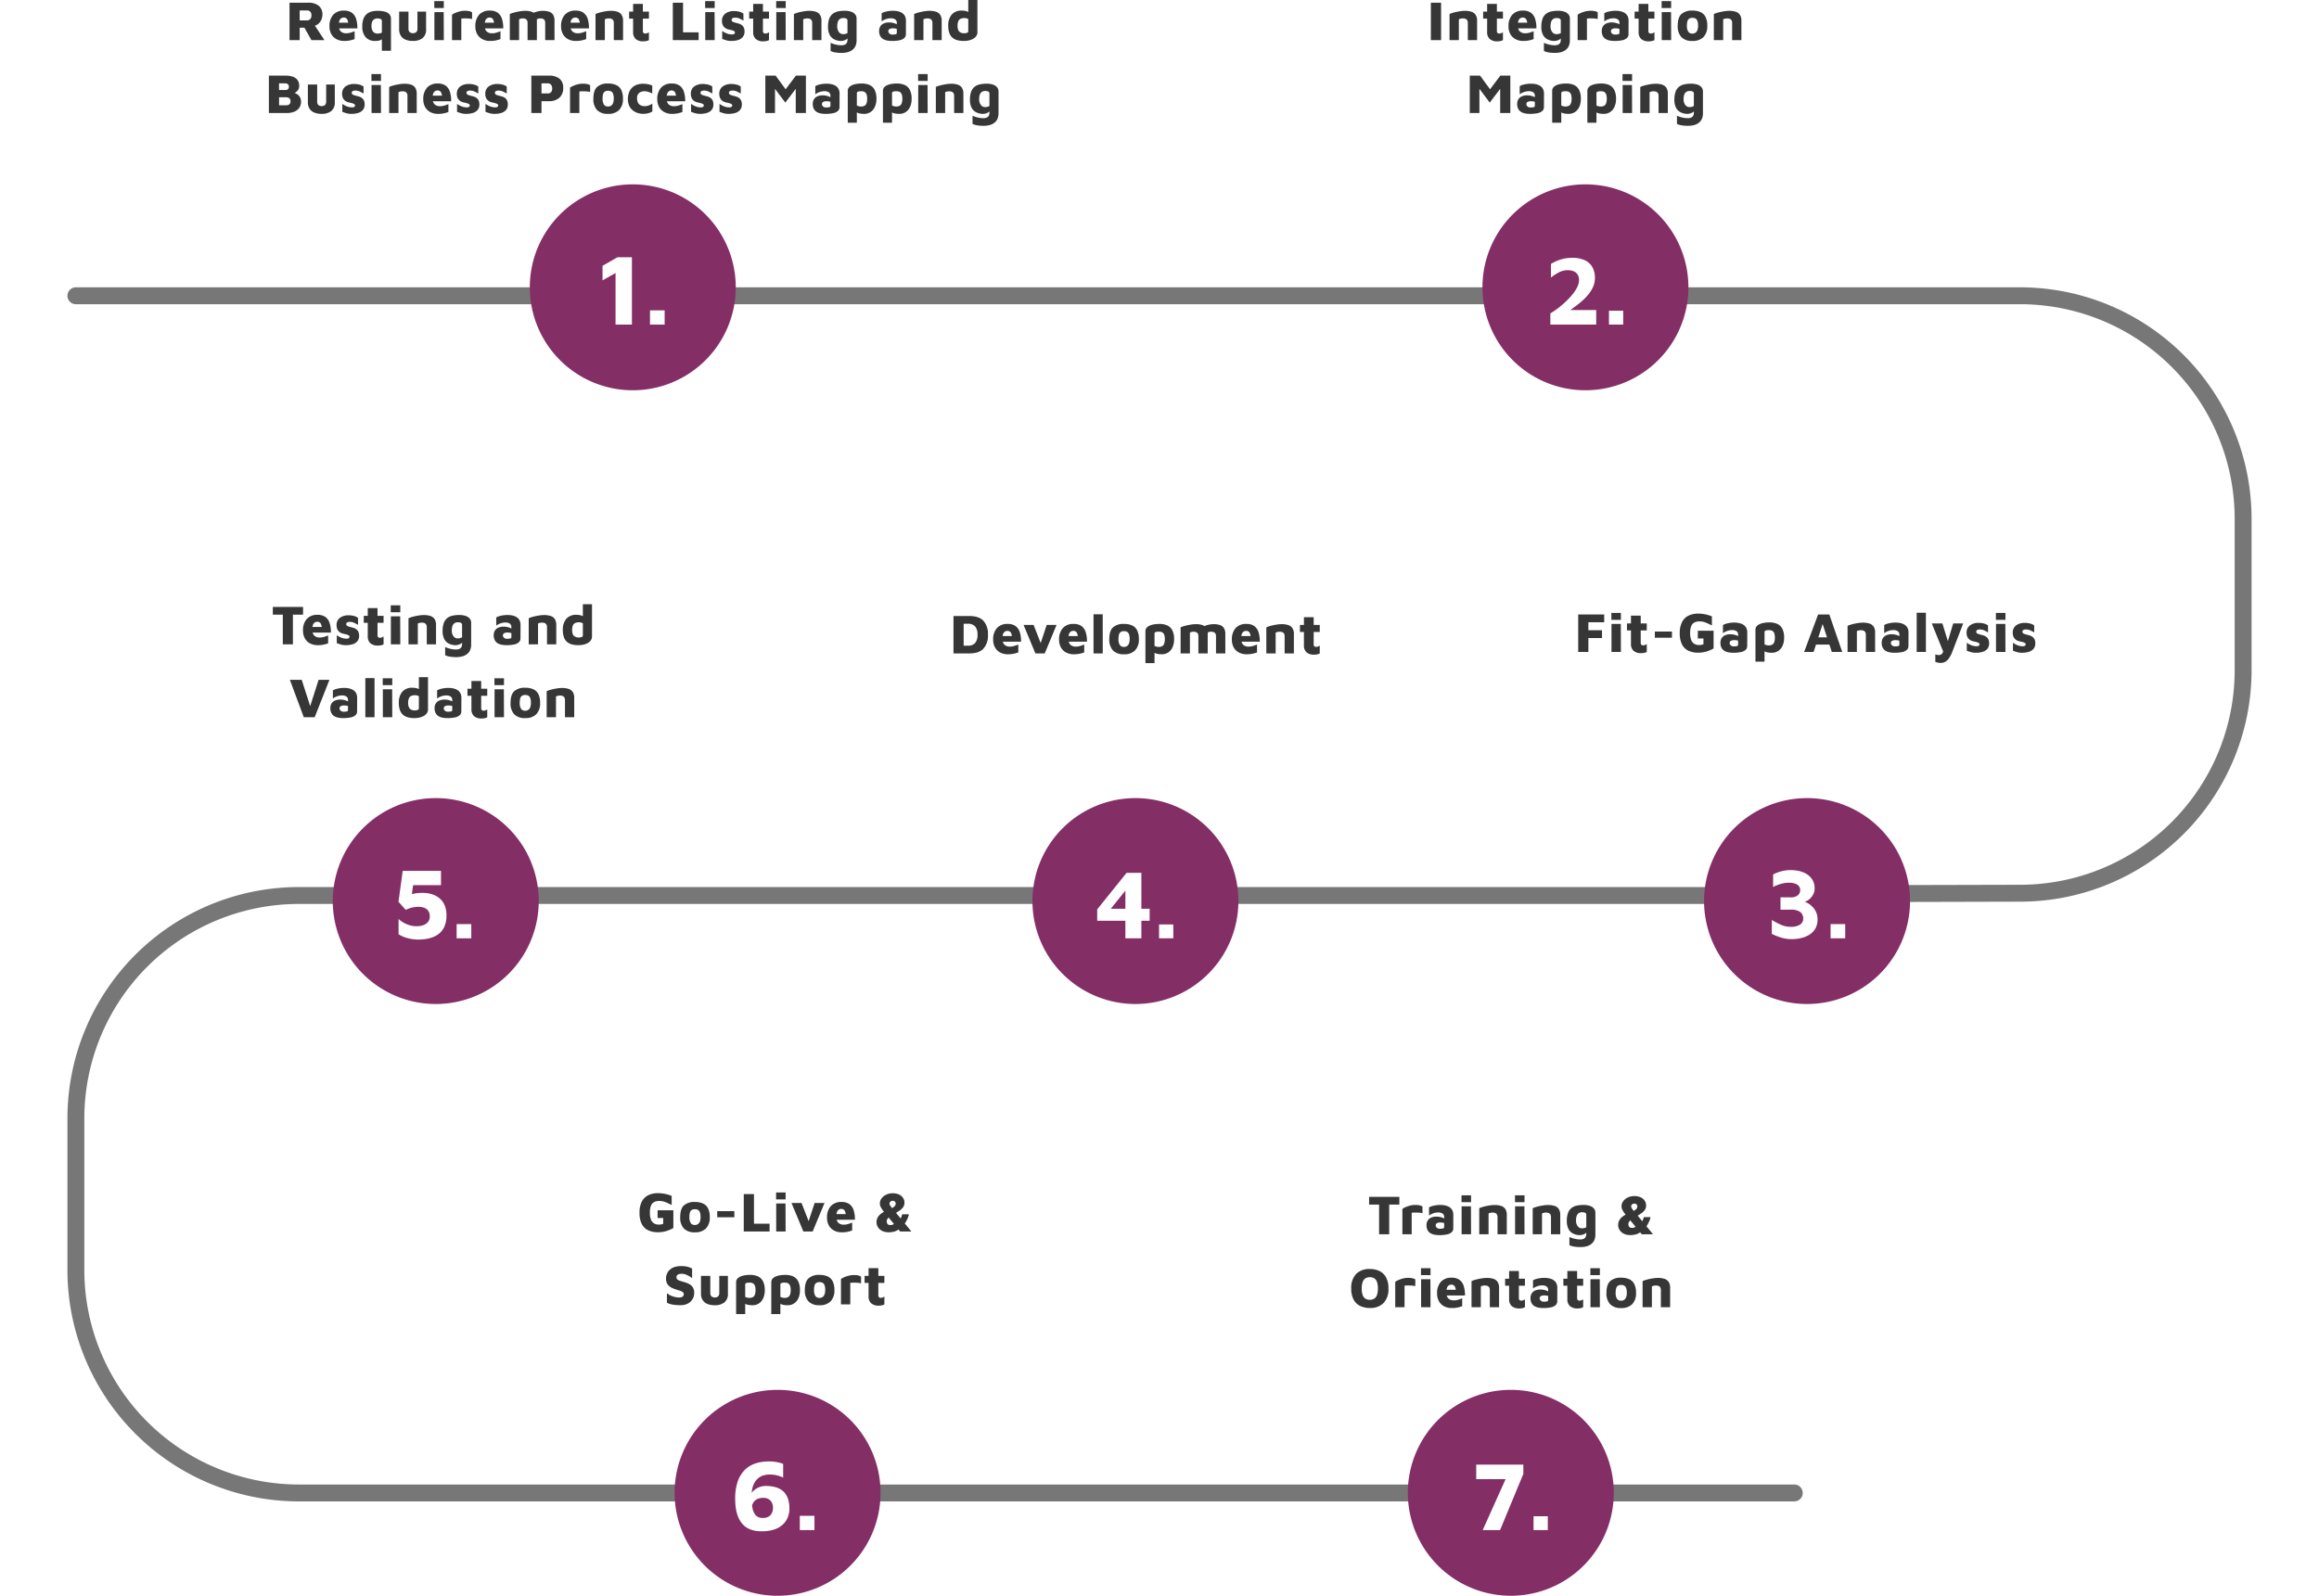 <svg xmlns="http://www.w3.org/2000/svg" xmlns:xlink="http://www.w3.org/1999/xlink" width="826.679" height="569.001" viewBox="0 0 826.679 569.001">
  <defs>
    <filter id="Path_21097" x="0" y="79.012" width="826.679" height="267.136" filterUnits="userSpaceOnUse">
      <feOffset input="SourceAlpha"/>
      <feGaussianBlur stdDeviation="5" result="blur"/>
      <feFlood flood-opacity="0.161"/>
      <feComposite operator="in" in2="blur"/>
      <feComposite in="SourceGraphic"/>
    </filter>
    <filter id="Path_21099" x="0" y="291.654" width="666.679" height="267.136" filterUnits="userSpaceOnUse">
      <feOffset input="SourceAlpha"/>
      <feGaussianBlur stdDeviation="5" result="blur-2"/>
      <feFlood flood-opacity="0.161"/>
      <feComposite operator="in" in2="blur-2"/>
      <feComposite in="SourceGraphic"/>
    </filter>
  </defs>
  <g id="Group_1539" data-name="Group 1539" transform="translate(12.862 0)">
    <g transform="matrix(1, 0, 0, 1, -12.86, 0)" filter="url(#Path_21097)">
      <path id="Path_21097-2" data-name="Path 21097" d="M705.191,277.136h-74.14a12.051,12.051,0,1,1,0-24.1h74.14a67.462,67.462,0,0,0,67.386-67.386v-54.16A67.462,67.462,0,0,0,705.191,64.1H12.051a12.051,12.051,0,1,1,0-24.1h693.14a91.592,91.592,0,0,1,91.488,91.488v54.16a91.592,91.592,0,0,1-91.488,91.488" transform="translate(15 54.01)" fill="#fff"/>
    </g>
    <g transform="matrix(1, 0, 0, 1, -12.86, 0)" filter="url(#Path_21099)">
      <path id="Path_21099-2" data-name="Path 21099" d="M705.191,302.136H182.051a12.051,12.051,0,1,1,0-24.1h523.14a67.462,67.462,0,0,0,67.386-67.386v-54.16A67.462,67.462,0,0,0,705.191,89.1H172.051a12.051,12.051,0,0,1,0-24.1h533.14a91.592,91.592,0,0,1,91.488,91.488v54.16a91.592,91.592,0,0,1-91.488,91.488" transform="translate(811.68 608.79) rotate(180)" fill="#fff"/>
    </g>
    <path id="Path_21098" data-name="Path 21098" d="M711.153,273.06l-86.276.217a3.013,3.013,0,1,1,0-6.026l86.276-.217a76.51,76.51,0,0,0,76.424-76.424V136.45a76.511,76.511,0,0,0-76.424-76.424H18.013a3.013,3.013,0,1,1,0-6.026h693.14a82.543,82.543,0,0,1,82.45,82.45v54.16a82.543,82.543,0,0,1-82.45,82.45" transform="translate(-3.823 48.447)" fill="#777"/>
    <path id="Path_21100" data-name="Path 21100" d="M711.153,298.06H188.013a3.013,3.013,0,0,1,0-6.026h523.14a76.51,76.51,0,0,0,76.424-76.424V161.45a76.511,76.511,0,0,0-76.424-76.424H178.013a3.013,3.013,0,1,1,0-6.026h533.14a82.543,82.543,0,0,1,82.45,82.45v54.16a82.543,82.543,0,0,1-82.45,82.45" transform="translate(804.779 614.355) rotate(180)" fill="#777"/>
    <path id="Path_21134" data-name="Path 21134" d="M18.349,19V5.66h6.72a5.71,5.71,0,0,1,3.66,1.07,3.884,3.884,0,0,1,1.34,3.23,4.516,4.516,0,0,1-.33,1.66,4.008,4.008,0,0,1-1,1.47,3.479,3.479,0,0,1-1.69.85l-.4-1.22L30.789,19h-4.64l-3.22-5.74,1.58,1.32h-2.54V19Zm3.62-7.02h2.58a1.628,1.628,0,0,0,1.14-.42,1.853,1.853,0,0,0,.46-1.42,1.746,1.746,0,0,0-.43-1.3,1.5,1.5,0,0,0-1.09-.42h-2.66Zm15.88,7.32a5.791,5.791,0,0,1-2.75-.63,4.5,4.5,0,0,1-1.85-1.8,5.547,5.547,0,0,1-.66-2.77,5.948,5.948,0,0,1,1.34-4.14,4.941,4.941,0,0,1,3.86-1.48,4.685,4.685,0,0,1,2.72.72,4.2,4.2,0,0,1,1.54,2.14,10.251,10.251,0,0,1,.48,3.48h-7.64l-.4-2.02h5.24l-.4,1.08a4.847,4.847,0,0,0-.41-2.27,1.386,1.386,0,0,0-1.29-.65,1.54,1.54,0,0,0-.88.27,1.773,1.773,0,0,0-.63.87,4.641,4.641,0,0,0-.23,1.62,3.075,3.075,0,0,0,.65,2.11,2.755,2.755,0,0,0,2.15.73,4.6,4.6,0,0,0,1.08-.13,8.17,8.17,0,0,0,1.01-.31q.47-.18.77-.28v2.8a12.386,12.386,0,0,1-1.59.46A9.732,9.732,0,0,1,37.849,19.3ZM49.769,8.56a10.231,10.231,0,0,1,2.41.26,3.517,3.517,0,0,1,1.7.89,2.393,2.393,0,0,1,.63,1.77V22.8h-3.24V17.08l.58,1.02a2.3,2.3,0,0,1-1.02.87,3.672,3.672,0,0,1-1.13.29q-.53.04-.81.04a4.327,4.327,0,0,1-3.4-1.34,5.6,5.6,0,0,1-1.2-3.86,7.777,7.777,0,0,1,.38-2.59,4.074,4.074,0,0,1,1.11-1.72,4.408,4.408,0,0,1,1.73-.94A8.115,8.115,0,0,1,49.769,8.56Zm-.02,2.72a2.249,2.249,0,0,0-1.24.31,1.831,1.831,0,0,0-.71.88,3.783,3.783,0,0,0-.23,1.41,3.838,3.838,0,0,0,.3,1.67,1.862,1.862,0,0,0,.8.87,2.348,2.348,0,0,0,1.1.26,3.6,3.6,0,0,0,.77-.09,2.631,2.631,0,0,0,.73-.27V12.18a.7.7,0,0,0-.2-.52,1.168,1.168,0,0,0-.54-.29A3.059,3.059,0,0,0,49.749,11.28Zm12.58,8.02a6.945,6.945,0,0,1-2.54-.43,3.627,3.627,0,0,1-1.73-1.36,4.216,4.216,0,0,1-.63-2.41V8.84h3.32v6.02a1.825,1.825,0,0,0,.38,1.26,1.982,1.982,0,0,0,2.44,0,1.825,1.825,0,0,0,.38-1.26V8.84h3.08V15.1a3.825,3.825,0,0,1-1.27,3.2A5.4,5.4,0,0,1,62.329,19.3Zm7.66-.3V9.02h3.32l.04,9.98Zm-.04-11.44V5.1h3.4V7.56ZM76.269,19V9.98a4.005,4.005,0,0,1,1.02-.61,10.533,10.533,0,0,1,1.65-.58,7.03,7.03,0,0,1,1.83-.25,7.2,7.2,0,0,1,1.73.16,2.712,2.712,0,0,1,.93.4v2.38a6.81,6.81,0,0,0-.84-.14q-.52-.06-1.1-.08t-1.09,0q-.51.02-.81.06V19Zm13.58.3a5.791,5.791,0,0,1-2.75-.63,4.5,4.5,0,0,1-1.85-1.8,5.548,5.548,0,0,1-.66-2.77,5.948,5.948,0,0,1,1.34-4.14,4.941,4.941,0,0,1,3.86-1.48,4.685,4.685,0,0,1,2.72.72,4.2,4.2,0,0,1,1.54,2.14,10.251,10.251,0,0,1,.48,3.48h-7.64l-.4-2.02h5.24l-.4,1.08a4.847,4.847,0,0,0-.41-2.27,1.386,1.386,0,0,0-1.29-.65,1.54,1.54,0,0,0-.88.27,1.773,1.773,0,0,0-.63.87,4.641,4.641,0,0,0-.23,1.62,3.075,3.075,0,0,0,.65,2.11,2.755,2.755,0,0,0,2.15.73,4.6,4.6,0,0,0,1.08-.13,8.17,8.17,0,0,0,1.01-.31q.47-.18.77-.28v2.8a12.386,12.386,0,0,1-1.59.46A9.732,9.732,0,0,1,89.849,19.3Zm16.68-7.18V19h-3.32V12.88a2.312,2.312,0,0,0-.1-.71,1.151,1.151,0,0,0-.32-.51,1.409,1.409,0,0,0-.56-.3,2.933,2.933,0,0,0-.82-.1,2.367,2.367,0,0,0-.75.11,1.455,1.455,0,0,0-.47.23V19h-3.32V9.72a5.51,5.51,0,0,1,1-.4q.64-.2,1.42-.37t1.58-.28a10.793,10.793,0,0,1,1.46-.11,7.121,7.121,0,0,1,2.28.32,2.626,2.626,0,0,1,1.43,1.1A4,4,0,0,1,106.529,12.12Zm-3.32-1.66a5.941,5.941,0,0,1,1.55-.98,11.21,11.21,0,0,1,1.95-.67,8.01,8.01,0,0,1,1.9-.25,7.121,7.121,0,0,1,2.28.32,2.626,2.626,0,0,1,1.43,1.1,4,4,0,0,1,.49,2.14V19h-3.32V12.88a2.312,2.312,0,0,0-.1-.71,1.151,1.151,0,0,0-.32-.51,1.409,1.409,0,0,0-.56-.3,2.933,2.933,0,0,0-.82-.1,2.186,2.186,0,0,0-.75.12,1.135,1.135,0,0,0-.47.28Zm17.2,8.84a5.791,5.791,0,0,1-2.75-.63,4.5,4.5,0,0,1-1.85-1.8,5.548,5.548,0,0,1-.66-2.77,5.948,5.948,0,0,1,1.34-4.14,4.941,4.941,0,0,1,3.86-1.48,4.685,4.685,0,0,1,2.72.72,4.2,4.2,0,0,1,1.54,2.14,10.251,10.251,0,0,1,.48,3.48h-7.64l-.4-2.02h5.24l-.4,1.08a4.847,4.847,0,0,0-.41-2.27,1.386,1.386,0,0,0-1.29-.65,1.54,1.54,0,0,0-.88.27,1.773,1.773,0,0,0-.63.87,4.641,4.641,0,0,0-.23,1.62,3.075,3.075,0,0,0,.65,2.11,2.755,2.755,0,0,0,2.15.73,4.6,4.6,0,0,0,1.08-.13,8.17,8.17,0,0,0,1.01-.31q.47-.18.77-.28v2.8a12.386,12.386,0,0,1-1.59.46A9.732,9.732,0,0,1,120.409,19.3Zm7.02-9.58a5.51,5.51,0,0,1,1-.4q.64-.2,1.42-.37t1.58-.28a10.793,10.793,0,0,1,1.46-.11,7.5,7.5,0,0,1,2.32.32,2.818,2.818,0,0,1,1.51,1.1,3.764,3.764,0,0,1,.53,2.14V19h-3.3V12.88a2.117,2.117,0,0,0-.11-.71,1.231,1.231,0,0,0-.33-.51,1.409,1.409,0,0,0-.56-.3,2.934,2.934,0,0,0-.82-.1,3.23,3.23,0,0,0-.82.11,1.53,1.53,0,0,0-.56.23V19h-3.32Zm17.1,9.72a3.933,3.933,0,0,1-2.8-.86,3.215,3.215,0,0,1-.9-2.44v-4.8h-1.42V8.84h1.42V6.08h3.48V8.84h2.16v2.5h-2.16v4.44a.9.9,0,0,0,.22.66.927.927,0,0,0,.68.22,1.915,1.915,0,0,0,.64-.13,2.277,2.277,0,0,0,.62-.33V19a3.265,3.265,0,0,1-.98.35A5.421,5.421,0,0,1,144.529,19.44Zm10.46-.44V5.66h3.64V16.22h5.56V19Zm11.56,0V9.02h3.32l.04,9.98Zm-.04-11.44V5.1h3.4V7.56Zm9.36,11.74a6.365,6.365,0,0,1-1.86-.24q-.78-.24-1.42-.48V15.74a8.53,8.53,0,0,0,.89.55,6.331,6.331,0,0,0,1.18.49,4.7,4.7,0,0,0,1.39.2,1.279,1.279,0,0,0,.86-.21.657.657,0,0,0,.22-.49.551.551,0,0,0-.3-.47,2.865,2.865,0,0,0-.78-.32q-.48-.13-1.02-.25a3.609,3.609,0,0,1-.91-.29,2.874,2.874,0,0,1-.82-.58,2.583,2.583,0,0,1-.58-.92,3.609,3.609,0,0,1-.21-1.29,3.319,3.319,0,0,1,.39-1.69,3.1,3.1,0,0,1,1.04-1.08,4.633,4.633,0,0,1,1.4-.59,5.439,5.439,0,0,1,1.43-.16,8.073,8.073,0,0,1,2.06.27,4.836,4.836,0,0,1,1.32.63l.02,2.5q-.66-.36-1.35-.7a3.506,3.506,0,0,0-1.57-.34,1.721,1.721,0,0,0-1.02.22.733.733,0,0,0-.07,1.09,1.488,1.488,0,0,0,.56.3q.35.11.75.23.5.12,1.04.28a3.462,3.462,0,0,1,1,.48,2.379,2.379,0,0,1,.75.88,3.228,3.228,0,0,1,.29,1.48,2.959,2.959,0,0,1-.67,1.99,3.57,3.57,0,0,1-1.71,1.04A8.164,8.164,0,0,1,175.869,19.3Zm11.46.14a3.933,3.933,0,0,1-2.8-.86,3.215,3.215,0,0,1-.9-2.44v-4.8h-1.42V8.84h1.42V6.08h3.48V8.84h2.16v2.5h-2.16v4.44a.9.9,0,0,0,.22.66.927.927,0,0,0,.68.22,1.915,1.915,0,0,0,.64-.13,2.277,2.277,0,0,0,.62-.33V19a3.265,3.265,0,0,1-.98.35A5.421,5.421,0,0,1,187.329,19.44Zm4.54-.44V9.02h3.32l.04,9.98Zm-.04-11.44V5.1h3.4V7.56Zm6.32,2.16a5.51,5.51,0,0,1,1-.4q.64-.2,1.42-.37t1.58-.28a10.793,10.793,0,0,1,1.46-.11,7.5,7.5,0,0,1,2.32.32,2.818,2.818,0,0,1,1.51,1.1,3.764,3.764,0,0,1,.53,2.14V19h-3.3V12.88a2.117,2.117,0,0,0-.11-.71,1.231,1.231,0,0,0-.33-.51,1.409,1.409,0,0,0-.56-.3,2.933,2.933,0,0,0-.82-.1,3.23,3.23,0,0,0-.82.11,1.53,1.53,0,0,0-.56.23V19h-3.32Zm16.58,9.58a5.4,5.4,0,0,1-2.33-.63,3.75,3.75,0,0,1-1.54-1.64,6.186,6.186,0,0,1-.55-2.79,8.251,8.251,0,0,1,.4-2.77,4,4,0,0,1,1.16-1.75,4.5,4.5,0,0,1,1.86-.91,10.523,10.523,0,0,1,2.5-.27,7.013,7.013,0,0,1,2.29.33,3.19,3.19,0,0,1,1.46.95,2.285,2.285,0,0,1,.51,1.5v7.74a4.936,4.936,0,0,1-.37,2,3.606,3.606,0,0,1-1.08,1.4,4.716,4.716,0,0,1-1.69.83,8.284,8.284,0,0,1-2.2.27,12.547,12.547,0,0,1-2.42-.2,5.344,5.344,0,0,1-1.5-.48V19.96a6.692,6.692,0,0,0,.91.37,10.318,10.318,0,0,0,1.38.36,7.986,7.986,0,0,0,1.53.15,2.889,2.889,0,0,0,1.32-.25,1.46,1.46,0,0,0,.68-.68,2.374,2.374,0,0,0,.2-1.01V17.24l.62.4a3.658,3.658,0,0,1-.72.87,3.061,3.061,0,0,1-1.01.58A4.216,4.216,0,0,1,214.729,19.3Zm.94-2.42a3.5,3.5,0,0,0,.87-.1,2.5,2.5,0,0,0,.71-.3v-4.4a.791.791,0,0,0-.21-.6,1.1,1.1,0,0,0-.55-.27,3.463,3.463,0,0,0-.7-.07,2.126,2.126,0,0,0-1.28.35,1.98,1.98,0,0,0-.7,1.01,4.876,4.876,0,0,0-.22,1.54,3.272,3.272,0,0,0,.6,2.08A1.821,1.821,0,0,0,215.669,16.88Zm17.44,2.42a9.027,9.027,0,0,1-1.81-.17,4.2,4.2,0,0,1-1.45-.57,2.732,2.732,0,0,1-.97-1.1,3.82,3.82,0,0,1-.35-1.72,3.143,3.143,0,0,1,.38-1.56,2.668,2.668,0,0,1,1.18-1.08,4.556,4.556,0,0,1,2.04-.4,5.849,5.849,0,0,1,2.46.55,2.662,2.662,0,0,1,.8.55l.1,1.48a3.893,3.893,0,0,0-.9-.35,4.116,4.116,0,0,0-1.04-.13,2.663,2.663,0,0,0-1.33.25.876.876,0,0,0-.41.81.96.96,0,0,0,.19.58,1.405,1.405,0,0,0,.5.42,1.44,1.44,0,0,0,.67.16,4.711,4.711,0,0,0,1.31-.12.482.482,0,0,0,.35-.5V12.88a1.428,1.428,0,0,0-.57-1.27,2.831,2.831,0,0,0-1.61-.39,5.062,5.062,0,0,0-1.8.34,5.179,5.179,0,0,0-1.42.76V9.42a5.432,5.432,0,0,1,1.59-.6,10.472,10.472,0,0,1,2.55-.28,8.766,8.766,0,0,1,1.01.07,6.191,6.191,0,0,1,1.2.27,4.035,4.035,0,0,1,1.14.59,2.8,2.8,0,0,1,.85,1.04,3.679,3.679,0,0,1,.32,1.63l-.02,4.76a1.794,1.794,0,0,1-.57,1.36,3.521,3.521,0,0,1-1.67.79A12.514,12.514,0,0,1,233.109,19.3Zm7.9-9.58a5.51,5.51,0,0,1,1-.4q.64-.2,1.42-.37t1.58-.28a10.793,10.793,0,0,1,1.46-.11,7.5,7.5,0,0,1,2.32.32,2.818,2.818,0,0,1,1.51,1.1,3.764,3.764,0,0,1,.53,2.14V19h-3.3V12.88a2.117,2.117,0,0,0-.11-.71,1.231,1.231,0,0,0-.33-.51,1.409,1.409,0,0,0-.56-.3,2.933,2.933,0,0,0-.82-.1,3.23,3.23,0,0,0-.82.11,1.53,1.53,0,0,0-.56.23V19h-3.32Zm17.74,9.58a9.206,9.206,0,0,1-2.33-.27,4.312,4.312,0,0,1-1.75-.89,3.977,3.977,0,0,1-1.11-1.67,7.625,7.625,0,0,1-.39-2.63,5.87,5.87,0,0,1,1.22-3.92,4.554,4.554,0,0,1,3.68-1.44q.28,0,.78.05a4.494,4.494,0,0,1,1.06.25,2.478,2.478,0,0,1,1.02.72l-.62,1.04V4.7h3.26V16.18a2.345,2.345,0,0,1-.39,1.34,3.241,3.241,0,0,1-1.07.98,5.441,5.441,0,0,1-1.55.6A8.054,8.054,0,0,1,258.749,19.3Zm.12-2.74a2.542,2.542,0,0,0,1.05-.18.59.59,0,0,0,.39-.56V11.5a2.81,2.81,0,0,0-.66-.27,2.648,2.648,0,0,0-.68-.09,3.448,3.448,0,0,0-1.36.24,1.611,1.611,0,0,0-.84.85,4.264,4.264,0,0,0-.28,1.73,3.718,3.718,0,0,0,.24,1.42,1.748,1.748,0,0,0,.77.88A2.762,2.762,0,0,0,258.869,16.56ZM10.989,45V31.66h5.92a8.139,8.139,0,0,1,2.49.35,3.564,3.564,0,0,1,1.74,1.16,3.435,3.435,0,0,1,.65,2.21,2.366,2.366,0,0,1-.48,1.51,3.532,3.532,0,0,1-1.15.96,9.216,9.216,0,0,1-1.25.55l-.42-.82a5.362,5.362,0,0,1,2.1.45,3.266,3.266,0,0,1,1.37,1.14,3.066,3.066,0,0,1,.49,1.75,3.716,3.716,0,0,1-.69,2.31,4.025,4.025,0,0,1-1.82,1.34,6.89,6.89,0,0,1-2.47.43Zm3.64-2.76h2.54a2.055,2.055,0,0,0,.77-.14,1.164,1.164,0,0,0,.56-.47,1.559,1.559,0,0,0,.21-.85,1.487,1.487,0,0,0-.13-.65,1.162,1.162,0,0,0-.34-.43,1.446,1.446,0,0,0-.51-.24,2.4,2.4,0,0,0-.62-.08h-2.48Zm-.02-5.44h2.44a1.018,1.018,0,0,0,.51-.13,1.1,1.1,0,0,0,.55-.99,1.14,1.14,0,0,0-.38-.98,1.444,1.444,0,0,0-.88-.28h-2.24Zm15.18,8.5a6.945,6.945,0,0,1-2.54-.43,3.627,3.627,0,0,1-1.73-1.36,4.216,4.216,0,0,1-.63-2.41V34.84h3.32v6.02a1.825,1.825,0,0,0,.38,1.26,1.982,1.982,0,0,0,2.44,0,1.825,1.825,0,0,0,.38-1.26V34.84h3.08V41.1a3.825,3.825,0,0,1-1.27,3.2A5.4,5.4,0,0,1,29.789,45.3Zm10.66,0a6.365,6.365,0,0,1-1.86-.24q-.78-.24-1.42-.48V41.74a8.53,8.53,0,0,0,.89.55,6.331,6.331,0,0,0,1.18.49,4.7,4.7,0,0,0,1.39.2,1.279,1.279,0,0,0,.86-.21.657.657,0,0,0,.22-.49.551.551,0,0,0-.3-.47,2.865,2.865,0,0,0-.78-.32q-.48-.13-1.02-.25a3.609,3.609,0,0,1-.91-.29,2.874,2.874,0,0,1-.82-.58,2.583,2.583,0,0,1-.58-.92,3.609,3.609,0,0,1-.21-1.29,3.319,3.319,0,0,1,.39-1.69,3.1,3.1,0,0,1,1.04-1.08,4.633,4.633,0,0,1,1.4-.59,5.439,5.439,0,0,1,1.43-.16,8.073,8.073,0,0,1,2.06.27,4.836,4.836,0,0,1,1.32.63l.02,2.5q-.66-.36-1.35-.7a3.506,3.506,0,0,0-1.57-.34,1.721,1.721,0,0,0-1.02.22.733.733,0,0,0-.07,1.09,1.488,1.488,0,0,0,.56.3q.35.11.75.23.5.12,1.04.28a3.462,3.462,0,0,1,1,.48,2.378,2.378,0,0,1,.75.88,3.228,3.228,0,0,1,.29,1.48,2.959,2.959,0,0,1-.67,1.99,3.57,3.57,0,0,1-1.71,1.04A8.164,8.164,0,0,1,40.449,45.3Zm7.14-.3V35.02h3.32l.04,9.98Zm-.04-11.44V31.1h3.4v2.46Zm6.32,2.16a5.51,5.51,0,0,1,1-.4q.64-.2,1.42-.37t1.58-.28a10.794,10.794,0,0,1,1.46-.11,7.5,7.5,0,0,1,2.32.32,2.819,2.819,0,0,1,1.51,1.1,3.764,3.764,0,0,1,.53,2.14V45h-3.3V38.88a2.117,2.117,0,0,0-.11-.71,1.231,1.231,0,0,0-.33-.51,1.409,1.409,0,0,0-.56-.3,2.934,2.934,0,0,0-.82-.1,3.23,3.23,0,0,0-.82.11,1.53,1.53,0,0,0-.56.23V45h-3.32Zm17.42,9.58a5.791,5.791,0,0,1-2.75-.63,4.5,4.5,0,0,1-1.85-1.8,5.548,5.548,0,0,1-.66-2.77,5.948,5.948,0,0,1,1.34-4.14,4.941,4.941,0,0,1,3.86-1.48,4.685,4.685,0,0,1,2.72.72,4.2,4.2,0,0,1,1.54,2.14,10.251,10.251,0,0,1,.48,3.48h-7.64l-.4-2.02h5.24l-.4,1.08a4.847,4.847,0,0,0-.41-2.27,1.386,1.386,0,0,0-1.29-.65,1.54,1.54,0,0,0-.88.27,1.773,1.773,0,0,0-.63.87,4.641,4.641,0,0,0-.23,1.62,3.075,3.075,0,0,0,.65,2.11,2.755,2.755,0,0,0,2.15.73,4.6,4.6,0,0,0,1.08-.13,8.17,8.17,0,0,0,1.01-.31q.47-.18.77-.28v2.8a12.386,12.386,0,0,1-1.59.46A9.732,9.732,0,0,1,71.289,45.3Zm10.06,0a6.365,6.365,0,0,1-1.86-.24q-.78-.24-1.42-.48V41.74a8.529,8.529,0,0,0,.89.55,6.331,6.331,0,0,0,1.18.49,4.7,4.7,0,0,0,1.39.2,1.279,1.279,0,0,0,.86-.21.657.657,0,0,0,.22-.49.551.551,0,0,0-.3-.47,2.865,2.865,0,0,0-.78-.32q-.48-.13-1.02-.25a3.609,3.609,0,0,1-.91-.29,2.874,2.874,0,0,1-.82-.58,2.583,2.583,0,0,1-.58-.92,3.609,3.609,0,0,1-.21-1.29,3.319,3.319,0,0,1,.39-1.69,3.1,3.1,0,0,1,1.04-1.08,4.633,4.633,0,0,1,1.4-.59,5.439,5.439,0,0,1,1.43-.16,8.073,8.073,0,0,1,2.06.27,4.836,4.836,0,0,1,1.32.63l.02,2.5q-.66-.36-1.35-.7a3.506,3.506,0,0,0-1.57-.34,1.721,1.721,0,0,0-1.02.22.733.733,0,0,0-.07,1.09,1.488,1.488,0,0,0,.56.3q.35.11.75.23.5.12,1.04.28a3.462,3.462,0,0,1,1,.48,2.378,2.378,0,0,1,.75.88,3.228,3.228,0,0,1,.29,1.48,2.959,2.959,0,0,1-.67,1.99,3.57,3.57,0,0,1-1.71,1.04A8.164,8.164,0,0,1,81.349,45.3Zm10.14,0a6.365,6.365,0,0,1-1.86-.24q-.78-.24-1.42-.48V41.74a8.529,8.529,0,0,0,.89.55,6.331,6.331,0,0,0,1.18.49,4.7,4.7,0,0,0,1.39.2,1.279,1.279,0,0,0,.86-.21.657.657,0,0,0,.22-.49.551.551,0,0,0-.3-.47,2.865,2.865,0,0,0-.78-.32q-.48-.13-1.02-.25a3.609,3.609,0,0,1-.91-.29,2.874,2.874,0,0,1-.82-.58,2.583,2.583,0,0,1-.58-.92,3.609,3.609,0,0,1-.21-1.29,3.319,3.319,0,0,1,.39-1.69,3.1,3.1,0,0,1,1.04-1.08,4.633,4.633,0,0,1,1.4-.59,5.439,5.439,0,0,1,1.43-.16,8.073,8.073,0,0,1,2.06.27,4.836,4.836,0,0,1,1.32.63l.02,2.5q-.66-.36-1.35-.7a3.506,3.506,0,0,0-1.57-.34,1.721,1.721,0,0,0-1.02.22.733.733,0,0,0-.07,1.09,1.488,1.488,0,0,0,.56.3q.35.11.75.23.5.12,1.04.28a3.462,3.462,0,0,1,1,.48,2.378,2.378,0,0,1,.75.88,3.228,3.228,0,0,1,.29,1.48,2.959,2.959,0,0,1-.67,1.99,3.57,3.57,0,0,1-1.71,1.04A8.164,8.164,0,0,1,91.489,45.3Zm16.68-4.52V45h-3.62V31.66h6.28a5.913,5.913,0,0,1,3.71,1.06,3.958,3.958,0,0,1,1.37,3.34,4.448,4.448,0,0,1-1.37,3.49,5.348,5.348,0,0,1-3.71,1.23Zm0-2.76h2.2a2.052,2.052,0,0,0,.69-.11,1.187,1.187,0,0,0,.51-.34,1.64,1.64,0,0,0,.31-.55,2.207,2.207,0,0,0,.11-.72,2.607,2.607,0,0,0-.11-.8,1.841,1.841,0,0,0-.31-.59,1.19,1.19,0,0,0-.51-.37,1.9,1.9,0,0,0-.69-.12h-2.2ZM118.349,45V35.98a4.005,4.005,0,0,1,1.02-.61,10.533,10.533,0,0,1,1.65-.58,7.029,7.029,0,0,1,1.83-.25,7.2,7.2,0,0,1,1.73.16,2.712,2.712,0,0,1,.93.4v2.38a6.81,6.81,0,0,0-.84-.14q-.52-.06-1.1-.08t-1.09,0q-.51.02-.81.06V45Zm13.56.3a5.218,5.218,0,0,1-3.93-1.36,5.673,5.673,0,0,1-1.31-4.08q0-2.92,1.32-4.15a5.561,5.561,0,0,1,3.92-1.23,6.841,6.841,0,0,1,2.9.55,3.746,3.746,0,0,1,1.79,1.74,6.776,6.776,0,0,1,.61,3.09,5.523,5.523,0,0,1-1.37,4.07A5.319,5.319,0,0,1,131.909,45.3Zm0-2.62a1.874,1.874,0,0,0,1.09-.31,1.936,1.936,0,0,0,.69-.93,4.427,4.427,0,0,0,.24-1.58,4.832,4.832,0,0,0-.24-1.71,1.555,1.555,0,0,0-.69-.85,2.289,2.289,0,0,0-1.09-.24,2.2,2.2,0,0,0-1.1.25,1.492,1.492,0,0,0-.65.85,5.372,5.372,0,0,0-.21,1.7,3.756,3.756,0,0,0,.48,2.15A1.7,1.7,0,0,0,131.909,42.68Zm12.5,2.6a6.259,6.259,0,0,1-2.12-.35,5.277,5.277,0,0,1-1.73-1.01,4.56,4.56,0,0,1-1.17-1.62,5.441,5.441,0,0,1-.42-2.2,6.91,6.91,0,0,1,.38-2.38,4.573,4.573,0,0,1,1.1-1.74,4.746,4.746,0,0,1,1.71-1.06,6.43,6.43,0,0,1,2.21-.36,9.314,9.314,0,0,1,1.75.17,5.9,5.9,0,0,1,1.53.49v2.8q-.7-.32-1.36-.55a4.1,4.1,0,0,0-1.36-.23,3.111,3.111,0,0,0-1.92.57,2.186,2.186,0,0,0-.76,1.87,3.107,3.107,0,0,0,.65,2.13,2.813,2.813,0,0,0,2.19.73,3.729,3.729,0,0,0,1.44-.29,8.572,8.572,0,0,0,1.16-.57v2.78a6.285,6.285,0,0,1-1.47.61A6.925,6.925,0,0,1,144.409,45.28Zm10.3.02a5.791,5.791,0,0,1-2.75-.63,4.5,4.5,0,0,1-1.85-1.8,5.547,5.547,0,0,1-.66-2.77,5.948,5.948,0,0,1,1.34-4.14,4.941,4.941,0,0,1,3.86-1.48,4.685,4.685,0,0,1,2.72.72,4.2,4.2,0,0,1,1.54,2.14,10.251,10.251,0,0,1,.48,3.48h-7.64l-.4-2.02h5.24l-.4,1.08a4.847,4.847,0,0,0-.41-2.27,1.386,1.386,0,0,0-1.29-.65,1.54,1.54,0,0,0-.88.27,1.773,1.773,0,0,0-.63.87,4.641,4.641,0,0,0-.23,1.62,3.075,3.075,0,0,0,.65,2.11,2.755,2.755,0,0,0,2.15.73,4.6,4.6,0,0,0,1.08-.13,8.171,8.171,0,0,0,1.01-.31q.47-.18.77-.28v2.8a12.385,12.385,0,0,1-1.59.46A9.732,9.732,0,0,1,154.709,45.3Zm10.06,0a6.365,6.365,0,0,1-1.86-.24q-.78-.24-1.42-.48V41.74a8.53,8.53,0,0,0,.89.55,6.331,6.331,0,0,0,1.18.49,4.7,4.7,0,0,0,1.39.2,1.279,1.279,0,0,0,.86-.21.657.657,0,0,0,.22-.49.551.551,0,0,0-.3-.47,2.865,2.865,0,0,0-.78-.32q-.48-.13-1.02-.25a3.609,3.609,0,0,1-.91-.29,2.874,2.874,0,0,1-.82-.58,2.583,2.583,0,0,1-.58-.92,3.609,3.609,0,0,1-.21-1.29,3.319,3.319,0,0,1,.39-1.69,3.1,3.1,0,0,1,1.04-1.08,4.633,4.633,0,0,1,1.4-.59,5.439,5.439,0,0,1,1.43-.16,8.073,8.073,0,0,1,2.06.27,4.836,4.836,0,0,1,1.32.63l.02,2.5q-.66-.36-1.35-.7a3.506,3.506,0,0,0-1.57-.34,1.721,1.721,0,0,0-1.02.22.733.733,0,0,0-.07,1.09,1.488,1.488,0,0,0,.56.3q.35.11.75.23.5.12,1.04.28a3.462,3.462,0,0,1,1,.48,2.379,2.379,0,0,1,.75.88,3.228,3.228,0,0,1,.29,1.48,2.959,2.959,0,0,1-.67,1.99,3.57,3.57,0,0,1-1.71,1.04A8.164,8.164,0,0,1,164.769,45.3Zm10.14,0a6.365,6.365,0,0,1-1.86-.24q-.78-.24-1.42-.48V41.74a8.53,8.53,0,0,0,.89.55,6.331,6.331,0,0,0,1.18.49,4.7,4.7,0,0,0,1.39.2,1.279,1.279,0,0,0,.86-.21.657.657,0,0,0,.22-.49.551.551,0,0,0-.3-.47,2.865,2.865,0,0,0-.78-.32q-.48-.13-1.02-.25a3.609,3.609,0,0,1-.91-.29,2.874,2.874,0,0,1-.82-.58,2.583,2.583,0,0,1-.58-.92,3.609,3.609,0,0,1-.21-1.29,3.319,3.319,0,0,1,.39-1.69,3.1,3.1,0,0,1,1.04-1.08,4.633,4.633,0,0,1,1.4-.59,5.439,5.439,0,0,1,1.43-.16,8.073,8.073,0,0,1,2.06.27,4.836,4.836,0,0,1,1.32.63l.02,2.5q-.66-.36-1.35-.7a3.506,3.506,0,0,0-1.57-.34,1.721,1.721,0,0,0-1.02.22.733.733,0,0,0-.07,1.09,1.488,1.488,0,0,0,.56.3q.35.11.75.23.5.12,1.04.28a3.462,3.462,0,0,1,1,.48,2.379,2.379,0,0,1,.75.88,3.228,3.228,0,0,1,.29,1.48,2.959,2.959,0,0,1-.67,1.99,3.57,3.57,0,0,1-1.71,1.04A8.164,8.164,0,0,1,174.909,45.3Zm13.06-.3V31.66h3.66l4.5,6.12-1.9.04,4.64-6.16h3.56V45h-3.62V34.32l.62,1.24-4.34,5.72-4.4-5.86.72-.44V45Zm21.48.3a9.027,9.027,0,0,1-1.81-.17,4.2,4.2,0,0,1-1.45-.57,2.732,2.732,0,0,1-.97-1.1,3.82,3.82,0,0,1-.35-1.72,3.143,3.143,0,0,1,.38-1.56,2.668,2.668,0,0,1,1.18-1.08,4.556,4.556,0,0,1,2.04-.4,5.849,5.849,0,0,1,2.46.55,2.662,2.662,0,0,1,.8.55l.1,1.48a3.893,3.893,0,0,0-.9-.35,4.116,4.116,0,0,0-1.04-.13,2.663,2.663,0,0,0-1.33.25.876.876,0,0,0-.41.81.96.96,0,0,0,.19.58,1.405,1.405,0,0,0,.5.42,1.44,1.44,0,0,0,.67.16,4.711,4.711,0,0,0,1.31-.12.482.482,0,0,0,.35-.5V38.88a1.428,1.428,0,0,0-.57-1.27,2.831,2.831,0,0,0-1.61-.39,5.062,5.062,0,0,0-1.8.34,5.179,5.179,0,0,0-1.42.76v-2.9a5.432,5.432,0,0,1,1.59-.6,10.472,10.472,0,0,1,2.55-.28,8.766,8.766,0,0,1,1.01.07,6.192,6.192,0,0,1,1.2.27,4.035,4.035,0,0,1,1.14.59,2.8,2.8,0,0,1,.85,1.04,3.679,3.679,0,0,1,.32,1.63l-.02,4.76a1.794,1.794,0,0,1-.57,1.36,3.521,3.521,0,0,1-1.67.79A12.514,12.514,0,0,1,209.449,45.3Zm13.7,0q-.28,0-.86-.04a4.77,4.77,0,0,1-1.22-.26,2.638,2.638,0,0,1-1.1-.72l.62-1.04v5.22h-3.24V37.06a1.781,1.781,0,0,1,.38-1.14,2.906,2.906,0,0,1,1.05-.8,6.127,6.127,0,0,1,1.58-.48,11.389,11.389,0,0,1,1.97-.16,6.84,6.84,0,0,1,2.75.51,3.785,3.785,0,0,1,1.83,1.71,6.844,6.844,0,0,1,.66,3.28,6.716,6.716,0,0,1-.54,2.78,4.378,4.378,0,0,1-1.52,1.87A4.08,4.08,0,0,1,223.149,45.3Zm-1.08-2.62a2.643,2.643,0,0,0,1.21-.25,1.593,1.593,0,0,0,.74-.86,4.654,4.654,0,0,0,.25-1.71,4.557,4.557,0,0,0-.2-1.45,1.622,1.622,0,0,0-.65-.88,2.254,2.254,0,0,0-1.23-.29,3.156,3.156,0,0,0-1.27.17.508.508,0,0,0-.33.45v4.46a2.943,2.943,0,0,0,.75.27A3.448,3.448,0,0,0,222.069,42.68Zm13.62,2.62q-.28,0-.86-.04a4.77,4.77,0,0,1-1.22-.26,2.638,2.638,0,0,1-1.1-.72l.62-1.04v5.22h-3.24V37.06a1.781,1.781,0,0,1,.38-1.14,2.906,2.906,0,0,1,1.05-.8,6.127,6.127,0,0,1,1.58-.48,11.389,11.389,0,0,1,1.97-.16,6.84,6.84,0,0,1,2.75.51,3.785,3.785,0,0,1,1.83,1.71,6.844,6.844,0,0,1,.66,3.28,6.716,6.716,0,0,1-.54,2.78,4.378,4.378,0,0,1-1.52,1.87A4.08,4.08,0,0,1,235.689,45.3Zm-1.08-2.62a2.643,2.643,0,0,0,1.21-.25,1.593,1.593,0,0,0,.74-.86,4.654,4.654,0,0,0,.25-1.71,4.557,4.557,0,0,0-.2-1.45,1.622,1.622,0,0,0-.65-.88,2.254,2.254,0,0,0-1.23-.29,3.156,3.156,0,0,0-1.27.17.508.508,0,0,0-.33.45v4.46a2.943,2.943,0,0,0,.75.27A3.448,3.448,0,0,0,234.609,42.68Zm7.86,2.32V35.02h3.32l.04,9.98Zm-.04-11.44V31.1h3.4v2.46Zm6.32,2.16a5.51,5.51,0,0,1,1-.4q.64-.2,1.42-.37t1.58-.28a10.794,10.794,0,0,1,1.46-.11,7.5,7.5,0,0,1,2.32.32,2.818,2.818,0,0,1,1.51,1.1,3.764,3.764,0,0,1,.53,2.14V45h-3.3V38.88a2.117,2.117,0,0,0-.11-.71,1.231,1.231,0,0,0-.33-.51,1.409,1.409,0,0,0-.56-.3,2.934,2.934,0,0,0-.82-.1,3.23,3.23,0,0,0-.82.11,1.53,1.53,0,0,0-.56.23V45h-3.32Zm16.58,9.58a5.4,5.4,0,0,1-2.33-.63,3.75,3.75,0,0,1-1.54-1.64,6.186,6.186,0,0,1-.55-2.79,8.252,8.252,0,0,1,.4-2.77,4,4,0,0,1,1.16-1.75,4.505,4.505,0,0,1,1.86-.91,10.523,10.523,0,0,1,2.5-.27,7.013,7.013,0,0,1,2.29.33,3.19,3.19,0,0,1,1.46.95,2.285,2.285,0,0,1,.51,1.5v7.74a4.936,4.936,0,0,1-.37,2,3.606,3.606,0,0,1-1.08,1.4,4.716,4.716,0,0,1-1.69.83,8.285,8.285,0,0,1-2.2.27,12.547,12.547,0,0,1-2.42-.2,5.344,5.344,0,0,1-1.5-.48V45.96a6.691,6.691,0,0,0,.91.37,10.317,10.317,0,0,0,1.38.36,7.986,7.986,0,0,0,1.53.15,2.889,2.889,0,0,0,1.32-.25,1.46,1.46,0,0,0,.68-.68,2.374,2.374,0,0,0,.2-1.01V43.24l.62.4a3.658,3.658,0,0,1-.72.87,3.061,3.061,0,0,1-1.01.58A4.216,4.216,0,0,1,265.329,45.3Zm.94-2.42a3.5,3.5,0,0,0,.87-.1,2.5,2.5,0,0,0,.71-.3v-4.4a.791.791,0,0,0-.21-.6,1.1,1.1,0,0,0-.55-.27,3.463,3.463,0,0,0-.7-.07,2.126,2.126,0,0,0-1.28.35,1.98,1.98,0,0,0-.7,1.01,4.875,4.875,0,0,0-.22,1.54,3.272,3.272,0,0,0,.6,2.08A1.821,1.821,0,0,0,266.269,42.88Z" transform="translate(72 -4.7)" fill="#363636"/>
    <path id="Path_21136" data-name="Path 21136" d="M70.609,19V5.66h3.64V19Zm6.66-9.28a5.51,5.51,0,0,1,1-.4q.64-.2,1.42-.37t1.58-.28a10.793,10.793,0,0,1,1.46-.11,7.5,7.5,0,0,1,2.32.32,2.818,2.818,0,0,1,1.51,1.1,3.764,3.764,0,0,1,.53,2.14V19h-3.3V12.88a2.117,2.117,0,0,0-.11-.71,1.231,1.231,0,0,0-.33-.51,1.409,1.409,0,0,0-.56-.3,2.933,2.933,0,0,0-.82-.1,3.23,3.23,0,0,0-.82.11,1.53,1.53,0,0,0-.56.23V19h-3.32Zm17.1,9.72a3.933,3.933,0,0,1-2.8-.86,3.215,3.215,0,0,1-.9-2.44v-4.8h-1.42V8.84h1.42V6.08h3.48V8.84h2.16v2.5h-2.16v4.44a.9.9,0,0,0,.22.66.927.927,0,0,0,.68.22,1.915,1.915,0,0,0,.64-.13,2.278,2.278,0,0,0,.62-.33V19a3.265,3.265,0,0,1-.98.35A5.421,5.421,0,0,1,94.369,19.44Zm9.18-.14a5.791,5.791,0,0,1-2.75-.63,4.5,4.5,0,0,1-1.85-1.8,5.548,5.548,0,0,1-.66-2.77,5.948,5.948,0,0,1,1.34-4.14,4.941,4.941,0,0,1,3.86-1.48,4.685,4.685,0,0,1,2.72.72,4.2,4.2,0,0,1,1.54,2.14,10.251,10.251,0,0,1,.48,3.48h-7.64l-.4-2.02h5.24l-.4,1.08a4.847,4.847,0,0,0-.41-2.27,1.386,1.386,0,0,0-1.29-.65,1.54,1.54,0,0,0-.88.27,1.773,1.773,0,0,0-.63.87,4.641,4.641,0,0,0-.23,1.62,3.075,3.075,0,0,0,.65,2.11,2.755,2.755,0,0,0,2.15.73,4.6,4.6,0,0,0,1.08-.13,8.17,8.17,0,0,0,1.01-.31q.47-.18.77-.28v2.8a12.386,12.386,0,0,1-1.59.46A9.732,9.732,0,0,1,103.549,19.3Zm10.86,0a5.4,5.4,0,0,1-2.33-.63,3.75,3.75,0,0,1-1.54-1.64,6.186,6.186,0,0,1-.55-2.79,8.251,8.251,0,0,1,.4-2.77,4,4,0,0,1,1.16-1.75,4.505,4.505,0,0,1,1.86-.91,10.523,10.523,0,0,1,2.5-.27,7.013,7.013,0,0,1,2.29.33,3.19,3.19,0,0,1,1.46.95,2.285,2.285,0,0,1,.51,1.5v7.74a4.936,4.936,0,0,1-.37,2,3.606,3.606,0,0,1-1.08,1.4,4.716,4.716,0,0,1-1.69.83,8.284,8.284,0,0,1-2.2.27,12.547,12.547,0,0,1-2.42-.2,5.344,5.344,0,0,1-1.5-.48V19.96a6.692,6.692,0,0,0,.91.37,10.318,10.318,0,0,0,1.38.36,7.986,7.986,0,0,0,1.53.15,2.889,2.889,0,0,0,1.32-.25,1.46,1.46,0,0,0,.68-.68,2.374,2.374,0,0,0,.2-1.01V17.24l.62.4a3.658,3.658,0,0,1-.72.87,3.061,3.061,0,0,1-1.01.58A4.216,4.216,0,0,1,114.409,19.3Zm.94-2.42a3.5,3.5,0,0,0,.87-.1,2.5,2.5,0,0,0,.71-.3v-4.4a.791.791,0,0,0-.21-.6,1.1,1.1,0,0,0-.55-.27,3.463,3.463,0,0,0-.7-.07,2.126,2.126,0,0,0-1.28.35,1.98,1.98,0,0,0-.7,1.01,4.875,4.875,0,0,0-.22,1.54,3.272,3.272,0,0,0,.6,2.08A1.821,1.821,0,0,0,115.349,16.88Zm7.58,2.12V9.98a4.005,4.005,0,0,1,1.02-.61,10.533,10.533,0,0,1,1.65-.58,7.03,7.03,0,0,1,1.83-.25,7.2,7.2,0,0,1,1.73.16,2.712,2.712,0,0,1,.93.4v2.38a6.81,6.81,0,0,0-.84-.14q-.52-.06-1.1-.08t-1.09,0q-.51.02-.81.06V19Zm13.18.3a9.027,9.027,0,0,1-1.81-.17,4.2,4.2,0,0,1-1.45-.57,2.732,2.732,0,0,1-.97-1.1,3.82,3.82,0,0,1-.35-1.72,3.143,3.143,0,0,1,.38-1.56,2.668,2.668,0,0,1,1.18-1.08,4.556,4.556,0,0,1,2.04-.4,5.849,5.849,0,0,1,2.46.55,2.662,2.662,0,0,1,.8.55l.1,1.48a3.893,3.893,0,0,0-.9-.35,4.116,4.116,0,0,0-1.04-.13,2.663,2.663,0,0,0-1.33.25.876.876,0,0,0-.41.81.96.96,0,0,0,.19.58,1.405,1.405,0,0,0,.5.42,1.44,1.44,0,0,0,.67.16,4.711,4.711,0,0,0,1.31-.12.482.482,0,0,0,.35-.5V12.88a1.428,1.428,0,0,0-.57-1.27,2.831,2.831,0,0,0-1.61-.39,5.062,5.062,0,0,0-1.8.34,5.179,5.179,0,0,0-1.42.76V9.42a5.432,5.432,0,0,1,1.59-.6,10.472,10.472,0,0,1,2.55-.28,8.766,8.766,0,0,1,1.01.07,6.192,6.192,0,0,1,1.2.27,4.035,4.035,0,0,1,1.14.59,2.8,2.8,0,0,1,.85,1.04,3.679,3.679,0,0,1,.32,1.63l-.02,4.76a1.794,1.794,0,0,1-.57,1.36,3.521,3.521,0,0,1-1.67.79A12.514,12.514,0,0,1,136.109,19.3Zm12.26.14a3.933,3.933,0,0,1-2.8-.86,3.215,3.215,0,0,1-.9-2.44v-4.8h-1.42V8.84h1.42V6.08h3.48V8.84h2.16v2.5h-2.16v4.44a.9.9,0,0,0,.22.66.927.927,0,0,0,.68.22,1.915,1.915,0,0,0,.64-.13,2.277,2.277,0,0,0,.62-.33V19a3.265,3.265,0,0,1-.98.35A5.421,5.421,0,0,1,148.369,19.44Zm4.54-.44V9.02h3.32l.04,9.98Zm-.04-11.44V5.1h3.4V7.56Zm10.98,11.74a5.218,5.218,0,0,1-3.93-1.36,5.673,5.673,0,0,1-1.31-4.08q0-2.92,1.32-4.15a5.561,5.561,0,0,1,3.92-1.23,6.841,6.841,0,0,1,2.9.55,3.746,3.746,0,0,1,1.79,1.74,6.776,6.776,0,0,1,.61,3.09,5.523,5.523,0,0,1-1.37,4.07A5.319,5.319,0,0,1,163.849,19.3Zm0-2.62a1.874,1.874,0,0,0,1.09-.31,1.936,1.936,0,0,0,.69-.93,4.426,4.426,0,0,0,.24-1.58,4.832,4.832,0,0,0-.24-1.71,1.555,1.555,0,0,0-.69-.85,2.289,2.289,0,0,0-1.09-.24,2.2,2.2,0,0,0-1.1.25,1.492,1.492,0,0,0-.65.85,5.372,5.372,0,0,0-.21,1.7,3.756,3.756,0,0,0,.48,2.15A1.7,1.7,0,0,0,163.849,16.68Zm7.64-6.96a5.51,5.51,0,0,1,1-.4q.64-.2,1.42-.37t1.58-.28a10.793,10.793,0,0,1,1.46-.11,7.5,7.5,0,0,1,2.32.32,2.818,2.818,0,0,1,1.51,1.1,3.764,3.764,0,0,1,.53,2.14V19h-3.3V12.88a2.117,2.117,0,0,0-.11-.71,1.231,1.231,0,0,0-.33-.51,1.409,1.409,0,0,0-.56-.3,2.933,2.933,0,0,0-.82-.1,3.23,3.23,0,0,0-.82.11,1.53,1.53,0,0,0-.56.23V19h-3.32ZM84.479,45V31.66h3.66l4.5,6.12-1.9.04,4.64-6.16h3.56V45h-3.62V34.32l.62,1.24L91.6,41.28l-4.4-5.86.72-.44V45Zm21.48.3a9.027,9.027,0,0,1-1.81-.17,4.2,4.2,0,0,1-1.45-.57,2.732,2.732,0,0,1-.97-1.1,3.82,3.82,0,0,1-.35-1.72,3.143,3.143,0,0,1,.38-1.56,2.668,2.668,0,0,1,1.18-1.08,4.556,4.556,0,0,1,2.04-.4,5.849,5.849,0,0,1,2.46.55,2.662,2.662,0,0,1,.8.55l.1,1.48a3.893,3.893,0,0,0-.9-.35,4.116,4.116,0,0,0-1.04-.13,2.663,2.663,0,0,0-1.33.25.876.876,0,0,0-.41.81.96.96,0,0,0,.19.58,1.405,1.405,0,0,0,.5.42,1.439,1.439,0,0,0,.67.16,4.711,4.711,0,0,0,1.31-.12.482.482,0,0,0,.35-.5V38.88a1.428,1.428,0,0,0-.57-1.27,2.831,2.831,0,0,0-1.61-.39,5.062,5.062,0,0,0-1.8.34,5.179,5.179,0,0,0-1.42.76v-2.9a5.432,5.432,0,0,1,1.59-.6,10.472,10.472,0,0,1,2.55-.28,8.767,8.767,0,0,1,1.01.07,6.191,6.191,0,0,1,1.2.27,4.034,4.034,0,0,1,1.14.59,2.8,2.8,0,0,1,.85,1.04,3.679,3.679,0,0,1,.32,1.63l-.02,4.76a1.794,1.794,0,0,1-.57,1.36,3.521,3.521,0,0,1-1.67.79A12.514,12.514,0,0,1,105.959,45.3Zm13.7,0q-.28,0-.86-.04a4.771,4.771,0,0,1-1.22-.26,2.638,2.638,0,0,1-1.1-.72l.62-1.04v5.22h-3.24V37.06a1.781,1.781,0,0,1,.38-1.14,2.906,2.906,0,0,1,1.05-.8,6.127,6.127,0,0,1,1.58-.48,11.389,11.389,0,0,1,1.97-.16,6.84,6.84,0,0,1,2.75.51,3.785,3.785,0,0,1,1.83,1.71,6.844,6.844,0,0,1,.66,3.28,6.716,6.716,0,0,1-.54,2.78,4.378,4.378,0,0,1-1.52,1.87A4.08,4.08,0,0,1,119.659,45.3Zm-1.08-2.62a2.643,2.643,0,0,0,1.21-.25,1.593,1.593,0,0,0,.74-.86,4.654,4.654,0,0,0,.25-1.71,4.557,4.557,0,0,0-.2-1.45,1.622,1.622,0,0,0-.65-.88,2.254,2.254,0,0,0-1.23-.29,3.156,3.156,0,0,0-1.27.17.508.508,0,0,0-.33.45v4.46a2.943,2.943,0,0,0,.75.27A3.448,3.448,0,0,0,118.579,42.68ZM132.2,45.3q-.28,0-.86-.04a4.77,4.77,0,0,1-1.22-.26,2.638,2.638,0,0,1-1.1-.72l.62-1.04v5.22H126.4V37.06a1.781,1.781,0,0,1,.38-1.14,2.906,2.906,0,0,1,1.05-.8,6.127,6.127,0,0,1,1.58-.48,11.389,11.389,0,0,1,1.97-.16,6.84,6.84,0,0,1,2.75.51,3.785,3.785,0,0,1,1.83,1.71,6.844,6.844,0,0,1,.66,3.28,6.716,6.716,0,0,1-.54,2.78,4.378,4.378,0,0,1-1.52,1.87A4.08,4.08,0,0,1,132.2,45.3Zm-1.08-2.62a2.643,2.643,0,0,0,1.21-.25,1.593,1.593,0,0,0,.74-.86,4.654,4.654,0,0,0,.25-1.71,4.557,4.557,0,0,0-.2-1.45,1.622,1.622,0,0,0-.65-.88,2.254,2.254,0,0,0-1.23-.29,3.156,3.156,0,0,0-1.27.17.508.508,0,0,0-.33.45v4.46a2.943,2.943,0,0,0,.75.27A3.448,3.448,0,0,0,131.119,42.68Zm7.86,2.32V35.02h3.32l.04,9.98Zm-.04-11.44V31.1h3.4v2.46Zm6.32,2.16a5.51,5.51,0,0,1,1-.4q.64-.2,1.42-.37t1.58-.28a10.794,10.794,0,0,1,1.46-.11,7.5,7.5,0,0,1,2.32.32,2.818,2.818,0,0,1,1.51,1.1,3.764,3.764,0,0,1,.53,2.14V45h-3.3V38.88a2.117,2.117,0,0,0-.11-.71,1.231,1.231,0,0,0-.33-.51,1.409,1.409,0,0,0-.56-.3,2.934,2.934,0,0,0-.82-.1,3.23,3.23,0,0,0-.82.11,1.53,1.53,0,0,0-.56.23V45h-3.32Zm16.58,9.58a5.4,5.4,0,0,1-2.33-.63,3.75,3.75,0,0,1-1.54-1.64,6.186,6.186,0,0,1-.55-2.79,8.251,8.251,0,0,1,.4-2.77,4,4,0,0,1,1.16-1.75,4.505,4.505,0,0,1,1.86-.91,10.523,10.523,0,0,1,2.5-.27,7.013,7.013,0,0,1,2.29.33,3.19,3.19,0,0,1,1.46.95,2.285,2.285,0,0,1,.51,1.5v7.74a4.936,4.936,0,0,1-.37,2,3.606,3.606,0,0,1-1.08,1.4,4.716,4.716,0,0,1-1.69.83,8.284,8.284,0,0,1-2.2.27,12.548,12.548,0,0,1-2.42-.2,5.344,5.344,0,0,1-1.5-.48V45.96a6.693,6.693,0,0,0,.91.37,10.318,10.318,0,0,0,1.38.36,7.986,7.986,0,0,0,1.53.15,2.889,2.889,0,0,0,1.32-.25,1.46,1.46,0,0,0,.68-.68,2.374,2.374,0,0,0,.2-1.01V43.24l.62.4a3.658,3.658,0,0,1-.72.87,3.061,3.061,0,0,1-1.01.58A4.216,4.216,0,0,1,161.839,45.3Zm.94-2.42a3.5,3.5,0,0,0,.87-.1,2.5,2.5,0,0,0,.71-.3v-4.4a.791.791,0,0,0-.21-.6,1.1,1.1,0,0,0-.55-.27,3.463,3.463,0,0,0-.7-.07,2.126,2.126,0,0,0-1.28.35,1.98,1.98,0,0,0-.7,1.01,4.876,4.876,0,0,0-.22,1.54,3.272,3.272,0,0,0,.6,2.08A1.821,1.821,0,0,0,162.779,42.88Z" transform="translate(426.603 -4.7)" fill="#363636"/>
    <path id="Path_6489" data-name="Path 6489" d="M196.371,236.238a36.71,36.71,0,1,1-36.71-36.71A36.7,36.7,0,0,1,196.371,236.238Z" transform="translate(53.05 -133.791)" fill="#842e66"/>
    <path id="Path_21137" data-name="Path 21137" d="M-6.426,0V-18.4l-4.644,2.628v-5.184l5.328-3.06H-.594V0ZM5.85,0V-5.076h5.22V0Z" transform="translate(213 115.737)" fill="#fff"/>
    <path id="Path_6489-2" data-name="Path 6489" d="M196.371,236.238a36.71,36.71,0,1,1-36.71-36.71A36.7,36.7,0,0,1,196.371,236.238Z" transform="translate(104.667 296.052)" fill="#842e66"/>
    <path id="Path_21138" data-name="Path 21138" d="M-4.968.432q-4.86,0-7.146-2.97t-2.286-8.55a18.726,18.726,0,0,1,.828-6.012,11.117,11.117,0,0,1,2.16-3.888A9.382,9.382,0,0,1-8.5-23.22a11.56,11.56,0,0,1,3.168-1.008A18.108,18.108,0,0,1-2.52-24.48a15.663,15.663,0,0,1,3.114.27,10.156,10.156,0,0,1,2.106.63v4.86a12.676,12.676,0,0,0-2.2-.792A10.432,10.432,0,0,0-2.088-19.8a7.663,7.663,0,0,0-2.232.306,5.344,5.344,0,0,0-1.782.918,5.6,5.6,0,0,0-1.332,1.548,7.583,7.583,0,0,0-.846,2.16,11.968,11.968,0,0,0-.288,2.736A22.833,22.833,0,0,0-8.28-8.1a6.208,6.208,0,0,0,.846,2.358A3.01,3.01,0,0,0-6.156-4.626a4.1,4.1,0,0,0,1.62.306,4.141,4.141,0,0,0,1.692-.306,2.949,2.949,0,0,0,1.1-.81,3.387,3.387,0,0,0,.612-1.116,4.068,4.068,0,0,0,.2-1.26,3.7,3.7,0,0,0-.936-2.754,3.443,3.443,0,0,0-2.52-.918,4.987,4.987,0,0,0-2.088.4A3.25,3.25,0,0,0-7.866-9.9a6.28,6.28,0,0,0-.81,1.944l-1.3-2.448a8.08,8.08,0,0,1,.63-1.62A7.435,7.435,0,0,1-8.1-13.77a6.459,6.459,0,0,1,1.962-1.4,6.337,6.337,0,0,1,2.754-.558Q.828-15.7,2.88-13.68T4.932-7.668a8.283,8.283,0,0,1-.612,3.2A7.124,7.124,0,0,1,2.466-1.872,8.389,8.389,0,0,1-.63-.162,14.252,14.252,0,0,1-4.968.432ZM8.64,0V-5.076h5.22V0Z" transform="translate(263.617 545.58)" fill="#fff"/>
    <path id="Path_6489-3" data-name="Path 6489" d="M196.371,236.238a36.71,36.71,0,1,1-36.71-36.71A36.7,36.7,0,0,1,196.371,236.238Z" transform="translate(392.653 -133.791)" fill="#842e66"/>
    <path id="Path_21139" data-name="Path 21139" d="M-12.793,0V-3.99A28.254,28.254,0,0,0-10.2-5.74,33.138,33.138,0,0,0-7.455-8.05,28.131,28.131,0,0,0-5-10.64a13.763,13.763,0,0,0,1.767-2.678,5.7,5.7,0,0,0,.665-2.5A3.627,3.627,0,0,0-3.1-17.868a3.067,3.067,0,0,0-1.417-1.155A5.442,5.442,0,0,0-6.6-19.39a6.606,6.606,0,0,0-3.115.753,19.1,19.1,0,0,0-2.87,1.872V-21.63a17.1,17.1,0,0,1,3.238-1.5A13.366,13.366,0,0,1-4.882-23.8a10.051,10.051,0,0,1,4.375.858,6,6,0,0,1,2.695,2.45,7.68,7.68,0,0,1,.91,3.868,7.765,7.765,0,0,1-.648,3.132,11.736,11.736,0,0,1-1.733,2.8A19.938,19.938,0,0,1-1.7-8.243Q-3.028-7.1-4.375-6.125l-2.5,1.82L-7.963-5.18H3.552V0ZM8.1,0V-4.935h5.075V0Z" transform="translate(552.603 115.737)" fill="#fff"/>
    <path id="Path_6489-4" data-name="Path 6489" d="M196.371,236.238a36.71,36.71,0,1,1-36.71-36.71A36.7,36.7,0,0,1,196.371,236.238Z" transform="translate(366.05 296.052)" fill="#842e66"/>
    <path id="Path_21140" data-name="Path 21140" d="M-10.307,0l8.75-19.46.875,1.3H-12.617v-5.18h16.8v3.29L-4.112,0ZM7.822,0V-4.935H12.9V0Z" transform="translate(526 545.58)" fill="#fff"/>
    <path id="Path_21142" data-name="Path 21142" d="M84.079,19.28a8.164,8.164,0,0,1-3.44-.68,4.936,4.936,0,0,1-2.31-2.21,8.495,8.495,0,0,1-.83-4.05,8.457,8.457,0,0,1,.83-4.02,5.146,5.146,0,0,1,2.31-2.26,7.727,7.727,0,0,1,3.42-.72,12.3,12.3,0,0,1,2.55.26,13.544,13.544,0,0,1,2.35.72V9.58a19.254,19.254,0,0,0-2.29-1.07,5.967,5.967,0,0,0-2.13-.39,4.008,4.008,0,0,0-1.79.37A2.455,2.455,0,0,0,81.6,9.77a6.513,6.513,0,0,0-.4,2.55,6.259,6.259,0,0,0,.42,2.53,2.647,2.647,0,0,0,1.13,1.31,3.316,3.316,0,0,0,1.59.38,5.428,5.428,0,0,0,.91-.07,2.482,2.482,0,0,0,.69-.21V14.2h-2V11.44h5.62v6.32a11.606,11.606,0,0,1-2.66,1.13A10.32,10.32,0,0,1,84.079,19.28Zm13.16.02a5.218,5.218,0,0,1-3.93-1.36A5.673,5.673,0,0,1,92,13.86q0-2.92,1.32-4.15a5.561,5.561,0,0,1,3.92-1.23,6.841,6.841,0,0,1,2.9.55,3.746,3.746,0,0,1,1.79,1.74,6.776,6.776,0,0,1,.61,3.09,5.523,5.523,0,0,1-1.37,4.07A5.319,5.319,0,0,1,97.239,19.3Zm0-2.62a1.874,1.874,0,0,0,1.09-.31,1.936,1.936,0,0,0,.69-.93,4.426,4.426,0,0,0,.24-1.58,4.832,4.832,0,0,0-.24-1.71,1.555,1.555,0,0,0-.69-.85,2.289,2.289,0,0,0-1.09-.24,2.2,2.2,0,0,0-1.1.25,1.492,1.492,0,0,0-.65.85,5.372,5.372,0,0,0-.21,1.7,3.756,3.756,0,0,0,.48,2.15A1.7,1.7,0,0,0,97.239,16.68Zm7.96-2.74v-2.2h6.1v2.2Zm9.46,5.06V5.66h3.64V16.22h5.56V19Zm11.56,0V9.02h3.32l.04,9.98Zm-.04-11.44V5.1h3.4V7.56ZM135.9,19l-4.22-10.16h3.58l2.96,7.62h-.82l2.52-7.62h3.52L139.219,19Zm13.7.3a5.791,5.791,0,0,1-2.75-.63,4.5,4.5,0,0,1-1.85-1.8,5.547,5.547,0,0,1-.66-2.77,5.948,5.948,0,0,1,1.34-4.14,4.941,4.941,0,0,1,3.86-1.48,4.685,4.685,0,0,1,2.72.72,4.2,4.2,0,0,1,1.54,2.14,10.251,10.251,0,0,1,.48,3.48h-7.64l-.4-2.02h5.24l-.4,1.08a4.847,4.847,0,0,0-.41-2.27,1.386,1.386,0,0,0-1.29-.65,1.54,1.54,0,0,0-.88.27,1.773,1.773,0,0,0-.63.87,4.641,4.641,0,0,0-.23,1.62,3.075,3.075,0,0,0,.65,2.11,2.755,2.755,0,0,0,2.15.73,4.6,4.6,0,0,0,1.08-.13,8.171,8.171,0,0,0,1.01-.31q.47-.18.77-.28v2.8a12.386,12.386,0,0,1-1.59.46A9.732,9.732,0,0,1,149.6,19.3Zm20.8-.3-6-7.3a11.255,11.255,0,0,1-.81-1.23,2.9,2.9,0,0,1-.41-1.47,2.986,2.986,0,0,1,.59-1.78,4.278,4.278,0,0,1,1.63-1.33,5.291,5.291,0,0,1,2.36-.51,5.228,5.228,0,0,1,2.21.43A3.476,3.476,0,0,1,171.419,7a2.975,2.975,0,0,1,.52,1.72,2.734,2.734,0,0,1-.44,1.57,4.677,4.677,0,0,1-1.21,1.19q-.77.54-1.79,1.14l-1.2-1.82a5.649,5.649,0,0,0,.91-.6,1.9,1.9,0,0,0,.47-.55,1.183,1.183,0,0,0,.14-.55,1.007,1.007,0,0,0-.29-.76,1.089,1.089,0,0,0-.79-.28,1.147,1.147,0,0,0-.8.29.943.943,0,0,0-.32.73,1.055,1.055,0,0,0,.14.5,3.967,3.967,0,0,0,.32.5l.3.4,7.04,8.52Zm-4.14.28a5.273,5.273,0,0,1-1.77-.28,4.013,4.013,0,0,1-1.35-.78,3.466,3.466,0,0,1-.86-1.16,3.344,3.344,0,0,1-.3-1.4,3.529,3.529,0,0,1,.3-1.4,3.953,3.953,0,0,1,1-1.34,6.892,6.892,0,0,1,1.88-1.16l2.02,1.56a3.961,3.961,0,0,0-.79.61,3.68,3.68,0,0,0-.56.7,1.366,1.366,0,0,0-.21.71,2.17,2.17,0,0,0,.05.44,1.5,1.5,0,0,0,.18.46.9.9,0,0,0,.41.35,1.834,1.834,0,0,0,.76.13,2.135,2.135,0,0,0,1.09-.34,2.968,2.968,0,0,0,.87-.74l1.58,1.94a4.717,4.717,0,0,1-.95.86,4.581,4.581,0,0,1-1.36.61A7.386,7.386,0,0,1,166.259,19.28Zm4.1-4.62a2.927,2.927,0,0,0,.43-.73,5.53,5.53,0,0,0,.25-.72q.08-.31.08-.33h2.4a7,7,0,0,1-.55,1.65,11.644,11.644,0,0,1-.99,1.77ZM92.129,45.28q-1.02,0-1.88-.08a9.992,9.992,0,0,1-1.59-.27,7.517,7.517,0,0,1-1.39-.51v-3.4a6.856,6.856,0,0,0,2.18,1.15,7.221,7.221,0,0,0,2.14.37,2.328,2.328,0,0,0,1.22-.28,1.033,1.033,0,0,0,.46-.96.866.866,0,0,0-.45-.75,4.882,4.882,0,0,0-1.2-.52q-.75-.23-1.69-.55a8.325,8.325,0,0,1-1.09-.48,4.124,4.124,0,0,1-.96-.7,3,3,0,0,1-.68-1.04,4.013,4.013,0,0,1-.25-1.5,4.363,4.363,0,0,1,.33-1.68,4.056,4.056,0,0,1,.99-1.42,4.589,4.589,0,0,1,1.68-.97,7.336,7.336,0,0,1,2.38-.35,11.025,11.025,0,0,1,1.48.09,6.709,6.709,0,0,1,1.25.29,9.44,9.44,0,0,1,1.19.5v3.44a6.656,6.656,0,0,0-1.03-.72,8.287,8.287,0,0,0-1.23-.58,4.417,4.417,0,0,0-1.28-.28,3.8,3.8,0,0,0-1.01.09,1.524,1.524,0,0,0-.75.39,1.027,1.027,0,0,0-.28.76.982.982,0,0,0,.32.78,2.689,2.689,0,0,0,.91.48q.59.2,1.31.4a12.355,12.355,0,0,1,1.53.54,4.5,4.5,0,0,1,1.19.74,3.062,3.062,0,0,1,.78,1.07,3.756,3.756,0,0,1,.28,1.53,4.345,4.345,0,0,1-.6,2.28,4.183,4.183,0,0,1-1.69,1.57A5.474,5.474,0,0,1,92.129,45.28Zm12.18.02a6.945,6.945,0,0,1-2.54-.43,3.627,3.627,0,0,1-1.73-1.36,4.216,4.216,0,0,1-.63-2.41V34.84h3.32v6.02a1.825,1.825,0,0,0,.38,1.26,1.982,1.982,0,0,0,2.44,0,1.825,1.825,0,0,0,.38-1.26V34.84h3.08V41.1a3.825,3.825,0,0,1-1.27,3.2A5.4,5.4,0,0,1,104.309,45.3Zm13.42,0q-.28,0-.86-.04a4.771,4.771,0,0,1-1.22-.26,2.638,2.638,0,0,1-1.1-.72l.62-1.04v5.22h-3.24V37.06a1.781,1.781,0,0,1,.38-1.14,2.906,2.906,0,0,1,1.05-.8,6.127,6.127,0,0,1,1.58-.48,11.389,11.389,0,0,1,1.97-.16,6.84,6.84,0,0,1,2.75.51,3.785,3.785,0,0,1,1.83,1.71,6.844,6.844,0,0,1,.66,3.28,6.716,6.716,0,0,1-.54,2.78,4.378,4.378,0,0,1-1.52,1.87A4.08,4.08,0,0,1,117.729,45.3Zm-1.08-2.62a2.643,2.643,0,0,0,1.21-.25,1.593,1.593,0,0,0,.74-.86,4.654,4.654,0,0,0,.25-1.71,4.557,4.557,0,0,0-.2-1.45,1.622,1.622,0,0,0-.65-.88,2.254,2.254,0,0,0-1.23-.29,3.156,3.156,0,0,0-1.27.17.508.508,0,0,0-.33.45v4.46a2.943,2.943,0,0,0,.75.27A3.448,3.448,0,0,0,116.649,42.68Zm13.62,2.62q-.28,0-.86-.04a4.77,4.77,0,0,1-1.22-.26,2.638,2.638,0,0,1-1.1-.72l.62-1.04v5.22h-3.24V37.06a1.781,1.781,0,0,1,.38-1.14,2.906,2.906,0,0,1,1.05-.8,6.127,6.127,0,0,1,1.58-.48,11.389,11.389,0,0,1,1.97-.16,6.84,6.84,0,0,1,2.75.51,3.785,3.785,0,0,1,1.83,1.71,6.844,6.844,0,0,1,.66,3.28,6.716,6.716,0,0,1-.54,2.78,4.378,4.378,0,0,1-1.52,1.87A4.08,4.08,0,0,1,130.269,45.3Zm-1.08-2.62a2.643,2.643,0,0,0,1.21-.25,1.593,1.593,0,0,0,.74-.86,4.654,4.654,0,0,0,.25-1.71,4.557,4.557,0,0,0-.2-1.45,1.622,1.622,0,0,0-.65-.88,2.254,2.254,0,0,0-1.23-.29,3.156,3.156,0,0,0-1.27.17.508.508,0,0,0-.33.45v4.46a2.943,2.943,0,0,0,.75.27A3.448,3.448,0,0,0,129.189,42.68Zm12.48,2.62a5.218,5.218,0,0,1-3.93-1.36,5.673,5.673,0,0,1-1.31-4.08q0-2.92,1.32-4.15a5.561,5.561,0,0,1,3.92-1.23,6.841,6.841,0,0,1,2.9.55,3.746,3.746,0,0,1,1.79,1.74,6.776,6.776,0,0,1,.61,3.09,5.523,5.523,0,0,1-1.37,4.07A5.319,5.319,0,0,1,141.669,45.3Zm0-2.62a1.874,1.874,0,0,0,1.09-.31,1.936,1.936,0,0,0,.69-.93,4.426,4.426,0,0,0,.24-1.58,4.832,4.832,0,0,0-.24-1.71,1.555,1.555,0,0,0-.69-.85,2.289,2.289,0,0,0-1.09-.24,2.2,2.2,0,0,0-1.1.25,1.492,1.492,0,0,0-.65.85,5.372,5.372,0,0,0-.21,1.7,3.756,3.756,0,0,0,.48,2.15A1.7,1.7,0,0,0,141.669,42.68Zm7.64,2.32V35.98a4.005,4.005,0,0,1,1.02-.61,10.533,10.533,0,0,1,1.65-.58,7.029,7.029,0,0,1,1.83-.25,7.2,7.2,0,0,1,1.73.16,2.712,2.712,0,0,1,.93.4v2.38a6.81,6.81,0,0,0-.84-.14q-.52-.06-1.1-.08t-1.09,0q-.51.02-.81.06V45Zm13.54.44a3.933,3.933,0,0,1-2.8-.86,3.215,3.215,0,0,1-.9-2.44v-4.8h-1.42v-2.5h1.42V32.08h3.48v2.76h2.16v2.5h-2.16v4.44a.9.9,0,0,0,.22.66.927.927,0,0,0,.68.22,1.915,1.915,0,0,0,.64-.13,2.277,2.277,0,0,0,.62-.33V45a3.265,3.265,0,0,1-.98.35A5.42,5.42,0,0,1,162.849,45.44Z" transform="translate(137.617 420.108)" fill="#363636"/>
    <path id="Path_21144" data-name="Path 21144" d="M78.759,19V8.42H75.2V5.66h10.78V8.42h-3.62V19Zm8.3,0V9.98a4.005,4.005,0,0,1,1.02-.61,10.533,10.533,0,0,1,1.65-.58,7.03,7.03,0,0,1,1.83-.25,7.2,7.2,0,0,1,1.73.16,2.712,2.712,0,0,1,.93.4v2.38a6.81,6.81,0,0,0-.84-.14q-.52-.06-1.1-.08t-1.09,0q-.51.02-.81.06V19Zm13.18.3a9.027,9.027,0,0,1-1.81-.17,4.2,4.2,0,0,1-1.45-.57,2.732,2.732,0,0,1-.97-1.1,3.82,3.82,0,0,1-.35-1.72,3.143,3.143,0,0,1,.38-1.56,2.668,2.668,0,0,1,1.18-1.08,4.556,4.556,0,0,1,2.04-.4,5.849,5.849,0,0,1,2.46.55,2.662,2.662,0,0,1,.8.55l.1,1.48a3.893,3.893,0,0,0-.9-.35,4.116,4.116,0,0,0-1.04-.13,2.663,2.663,0,0,0-1.33.25.876.876,0,0,0-.41.81.96.96,0,0,0,.19.58,1.405,1.405,0,0,0,.5.42,1.439,1.439,0,0,0,.67.16,4.71,4.71,0,0,0,1.31-.12.482.482,0,0,0,.35-.5V12.88a1.428,1.428,0,0,0-.57-1.27,2.831,2.831,0,0,0-1.61-.39,5.062,5.062,0,0,0-1.8.34,5.179,5.179,0,0,0-1.42.76V9.42a5.432,5.432,0,0,1,1.59-.6,10.472,10.472,0,0,1,2.55-.28,8.766,8.766,0,0,1,1.01.07,6.191,6.191,0,0,1,1.2.27,4.034,4.034,0,0,1,1.14.59,2.8,2.8,0,0,1,.85,1.04,3.679,3.679,0,0,1,.32,1.63l-.02,4.76a1.794,1.794,0,0,1-.57,1.36,3.521,3.521,0,0,1-1.67.79A12.514,12.514,0,0,1,100.239,19.3Zm7.94-.3V9.02h3.32l.04,9.98Zm-.04-11.44V5.1h3.4V7.56Zm6.32,2.16a5.51,5.51,0,0,1,1-.4q.64-.2,1.42-.37t1.58-.28a10.793,10.793,0,0,1,1.46-.11,7.5,7.5,0,0,1,2.32.32,2.819,2.819,0,0,1,1.51,1.1,3.764,3.764,0,0,1,.53,2.14V19h-3.3V12.88a2.117,2.117,0,0,0-.11-.71,1.231,1.231,0,0,0-.33-.51,1.409,1.409,0,0,0-.56-.3,2.933,2.933,0,0,0-.82-.1,3.23,3.23,0,0,0-.82.11,1.53,1.53,0,0,0-.56.23V19h-3.32ZM127.239,19V9.02h3.32L130.6,19ZM127.2,7.56V5.1h3.4V7.56Zm6.32,2.16a5.51,5.51,0,0,1,1-.4q.64-.2,1.42-.37t1.58-.28a10.793,10.793,0,0,1,1.46-.11,7.5,7.5,0,0,1,2.32.32,2.818,2.818,0,0,1,1.51,1.1,3.764,3.764,0,0,1,.53,2.14V19h-3.3V12.88a2.117,2.117,0,0,0-.11-.71,1.231,1.231,0,0,0-.33-.51,1.409,1.409,0,0,0-.56-.3,2.933,2.933,0,0,0-.82-.1,3.23,3.23,0,0,0-.82.11,1.53,1.53,0,0,0-.56.23V19h-3.32ZM150.1,19.3a5.4,5.4,0,0,1-2.33-.63,3.75,3.75,0,0,1-1.54-1.64,6.186,6.186,0,0,1-.55-2.79,8.251,8.251,0,0,1,.4-2.77,4,4,0,0,1,1.16-1.75,4.5,4.5,0,0,1,1.86-.91,10.523,10.523,0,0,1,2.5-.27,7.013,7.013,0,0,1,2.29.33,3.19,3.19,0,0,1,1.46.95,2.285,2.285,0,0,1,.51,1.5v7.74a4.936,4.936,0,0,1-.37,2,3.606,3.606,0,0,1-1.08,1.4,4.716,4.716,0,0,1-1.69.83,8.284,8.284,0,0,1-2.2.27,12.547,12.547,0,0,1-2.42-.2,5.344,5.344,0,0,1-1.5-.48V19.96a6.692,6.692,0,0,0,.91.37,10.318,10.318,0,0,0,1.38.36,7.986,7.986,0,0,0,1.53.15,2.889,2.889,0,0,0,1.32-.25,1.46,1.46,0,0,0,.68-.68,2.374,2.374,0,0,0,.2-1.01V17.24l.62.4a3.658,3.658,0,0,1-.72.87,3.061,3.061,0,0,1-1.01.58A4.216,4.216,0,0,1,150.1,19.3Zm.94-2.42a3.5,3.5,0,0,0,.87-.1,2.5,2.5,0,0,0,.71-.3v-4.4a.791.791,0,0,0-.21-.6,1.1,1.1,0,0,0-.55-.27,3.463,3.463,0,0,0-.7-.07,2.126,2.126,0,0,0-1.28.35,1.98,1.98,0,0,0-.7,1.01,4.875,4.875,0,0,0-.22,1.54,3.272,3.272,0,0,0,.6,2.08A1.821,1.821,0,0,0,151.039,16.88ZM172.4,19l-6-7.3a11.255,11.255,0,0,1-.81-1.23,2.9,2.9,0,0,1-.41-1.47,2.986,2.986,0,0,1,.59-1.78,4.278,4.278,0,0,1,1.63-1.33,5.291,5.291,0,0,1,2.36-.51,5.228,5.228,0,0,1,2.21.43A3.476,3.476,0,0,1,173.419,7a2.975,2.975,0,0,1,.52,1.72,2.734,2.734,0,0,1-.44,1.57,4.677,4.677,0,0,1-1.21,1.19q-.77.54-1.79,1.14l-1.2-1.82a5.649,5.649,0,0,0,.91-.6,1.9,1.9,0,0,0,.47-.55,1.183,1.183,0,0,0,.14-.55,1.007,1.007,0,0,0-.29-.76,1.089,1.089,0,0,0-.79-.28,1.147,1.147,0,0,0-.8.29.943.943,0,0,0-.32.73,1.055,1.055,0,0,0,.14.5,3.967,3.967,0,0,0,.32.5l.3.4,7.04,8.52Zm-4.14.28a5.273,5.273,0,0,1-1.77-.28,4.013,4.013,0,0,1-1.35-.78,3.466,3.466,0,0,1-.86-1.16,3.344,3.344,0,0,1-.3-1.4,3.529,3.529,0,0,1,.3-1.4,3.953,3.953,0,0,1,1-1.34,6.892,6.892,0,0,1,1.88-1.16l2.02,1.56a3.961,3.961,0,0,0-.79.61,3.68,3.68,0,0,0-.56.7,1.366,1.366,0,0,0-.21.71,2.17,2.17,0,0,0,.05.44,1.5,1.5,0,0,0,.18.46.9.9,0,0,0,.41.35,1.834,1.834,0,0,0,.76.13,2.135,2.135,0,0,0,1.09-.34,2.968,2.968,0,0,0,.87-.74l1.58,1.94a4.717,4.717,0,0,1-.95.86,4.581,4.581,0,0,1-1.36.61A7.386,7.386,0,0,1,168.259,19.28Zm4.1-4.62a2.927,2.927,0,0,0,.43-.73,5.53,5.53,0,0,0,.25-.72q.08-.31.08-.33h2.4a7,7,0,0,1-.55,1.65,11.644,11.644,0,0,1-.99,1.77ZM75.449,45.28a7.709,7.709,0,0,1-3.47-.74,5.249,5.249,0,0,1-2.32-2.28,8.213,8.213,0,0,1-.83-3.92,7.077,7.077,0,0,1,1.75-5.2,6.561,6.561,0,0,1,4.87-1.76,7.709,7.709,0,0,1,3.47.74,5.317,5.317,0,0,1,2.33,2.27,8.119,8.119,0,0,1,.84,3.93,7.077,7.077,0,0,1-1.75,5.2A6.589,6.589,0,0,1,75.449,45.28Zm0-2.92a2.964,2.964,0,0,0,1.54-.38,2.448,2.448,0,0,0,.99-1.27,6.749,6.749,0,0,0,.35-2.41,6.6,6.6,0,0,0-.35-2.38,2.4,2.4,0,0,0-.99-1.25,3.027,3.027,0,0,0-1.54-.37,2.9,2.9,0,0,0-1.54.39,2.5,2.5,0,0,0-.99,1.27,6.664,6.664,0,0,0-.35,2.4,6.511,6.511,0,0,0,.35,2.37,2.449,2.449,0,0,0,.99,1.25A2.964,2.964,0,0,0,75.449,42.36ZM84.509,45V35.98a4.005,4.005,0,0,1,1.02-.61,10.533,10.533,0,0,1,1.65-.58,7.029,7.029,0,0,1,1.83-.25,7.2,7.2,0,0,1,1.73.16,2.712,2.712,0,0,1,.93.4v2.38a6.81,6.81,0,0,0-.84-.14q-.52-.06-1.1-.08t-1.09,0q-.51.02-.81.06V45Zm9.22,0V35.02h3.32l.04,9.98Zm-.04-11.44V31.1h3.4v2.46Zm11,11.74a5.791,5.791,0,0,1-2.75-.63,4.5,4.5,0,0,1-1.85-1.8,5.548,5.548,0,0,1-.66-2.77,5.948,5.948,0,0,1,1.34-4.14,4.941,4.941,0,0,1,3.86-1.48,4.685,4.685,0,0,1,2.72.72,4.2,4.2,0,0,1,1.54,2.14,10.251,10.251,0,0,1,.48,3.48h-7.64l-.4-2.02h5.24l-.4,1.08a4.847,4.847,0,0,0-.41-2.27,1.386,1.386,0,0,0-1.29-.65,1.54,1.54,0,0,0-.88.27,1.773,1.773,0,0,0-.63.87,4.641,4.641,0,0,0-.23,1.62,3.075,3.075,0,0,0,.65,2.11,2.755,2.755,0,0,0,2.15.73,4.6,4.6,0,0,0,1.08-.13,8.17,8.17,0,0,0,1.01-.31q.47-.18.77-.28v2.8a12.386,12.386,0,0,1-1.59.46A9.732,9.732,0,0,1,104.689,45.3Zm7.02-9.58a5.51,5.51,0,0,1,1-.4q.64-.2,1.42-.37t1.58-.28a10.794,10.794,0,0,1,1.46-.11,7.5,7.5,0,0,1,2.32.32,2.818,2.818,0,0,1,1.51,1.1,3.764,3.764,0,0,1,.53,2.14V45h-3.3V38.88a2.117,2.117,0,0,0-.11-.71,1.231,1.231,0,0,0-.33-.51,1.409,1.409,0,0,0-.56-.3,2.934,2.934,0,0,0-.82-.1,3.23,3.23,0,0,0-.82.11,1.53,1.53,0,0,0-.56.23V45h-3.32Zm17.1,9.72a3.933,3.933,0,0,1-2.8-.86,3.215,3.215,0,0,1-.9-2.44v-4.8h-1.42v-2.5h1.42V32.08h3.48v2.76h2.16v2.5h-2.16v4.44a.9.9,0,0,0,.22.66.927.927,0,0,0,.68.22,1.915,1.915,0,0,0,.64-.13,2.277,2.277,0,0,0,.62-.33V45a3.265,3.265,0,0,1-.98.35A5.42,5.42,0,0,1,128.809,45.44Zm8.5-.14a9.027,9.027,0,0,1-1.81-.17,4.2,4.2,0,0,1-1.45-.57,2.732,2.732,0,0,1-.97-1.1,3.82,3.82,0,0,1-.35-1.72,3.143,3.143,0,0,1,.38-1.56,2.668,2.668,0,0,1,1.18-1.08,4.556,4.556,0,0,1,2.04-.4,5.849,5.849,0,0,1,2.46.55,2.662,2.662,0,0,1,.8.55l.1,1.48a3.893,3.893,0,0,0-.9-.35,4.116,4.116,0,0,0-1.04-.13,2.663,2.663,0,0,0-1.33.25.876.876,0,0,0-.41.81.96.96,0,0,0,.19.58,1.405,1.405,0,0,0,.5.42,1.44,1.44,0,0,0,.67.16,4.711,4.711,0,0,0,1.31-.12.482.482,0,0,0,.35-.5V38.88a1.428,1.428,0,0,0-.57-1.27,2.831,2.831,0,0,0-1.61-.39,5.062,5.062,0,0,0-1.8.34,5.179,5.179,0,0,0-1.42.76v-2.9a5.432,5.432,0,0,1,1.59-.6,10.472,10.472,0,0,1,2.55-.28,8.766,8.766,0,0,1,1.01.07,6.191,6.191,0,0,1,1.2.27,4.035,4.035,0,0,1,1.14.59,2.8,2.8,0,0,1,.85,1.04,3.679,3.679,0,0,1,.32,1.63l-.02,4.76a1.794,1.794,0,0,1-.57,1.36,3.521,3.521,0,0,1-1.67.79A12.514,12.514,0,0,1,137.309,45.3Zm12.26.14a3.933,3.933,0,0,1-2.8-.86,3.215,3.215,0,0,1-.9-2.44v-4.8h-1.42v-2.5h1.42V32.08h3.48v2.76h2.16v2.5h-2.16v4.44a.9.9,0,0,0,.22.66.927.927,0,0,0,.68.22,1.915,1.915,0,0,0,.64-.13,2.277,2.277,0,0,0,.62-.33V45a3.265,3.265,0,0,1-.98.35A5.42,5.42,0,0,1,149.569,45.44Zm4.54-.44V35.02h3.32l.04,9.98Zm-.04-11.44V31.1h3.4v2.46Zm10.98,11.74a5.218,5.218,0,0,1-3.93-1.36,5.673,5.673,0,0,1-1.31-4.08q0-2.92,1.32-4.15a5.561,5.561,0,0,1,3.92-1.23,6.841,6.841,0,0,1,2.9.55,3.746,3.746,0,0,1,1.79,1.74,6.776,6.776,0,0,1,.61,3.09,5.523,5.523,0,0,1-1.37,4.07A5.319,5.319,0,0,1,165.049,45.3Zm0-2.62a1.874,1.874,0,0,0,1.09-.31,1.936,1.936,0,0,0,.69-.93,4.426,4.426,0,0,0,.24-1.58,4.832,4.832,0,0,0-.24-1.71,1.555,1.555,0,0,0-.69-.85,2.289,2.289,0,0,0-1.09-.24,2.2,2.2,0,0,0-1.1.25,1.492,1.492,0,0,0-.65.85,5.372,5.372,0,0,0-.21,1.7,3.756,3.756,0,0,0,.48,2.15A1.7,1.7,0,0,0,165.049,42.68Zm7.64-6.96a5.51,5.51,0,0,1,1-.4q.64-.2,1.42-.37t1.58-.28a10.794,10.794,0,0,1,1.46-.11,7.5,7.5,0,0,1,2.32.32,2.818,2.818,0,0,1,1.51,1.1,3.764,3.764,0,0,1,.53,2.14V45h-3.3V38.88a2.117,2.117,0,0,0-.11-.71,1.231,1.231,0,0,0-.33-.51,1.409,1.409,0,0,0-.56-.3,2.934,2.934,0,0,0-.82-.1,3.23,3.23,0,0,0-.82.11,1.53,1.53,0,0,0-.56.23V45h-3.32Z" transform="translate(400 421.108)" fill="#363636"/>
    <path id="Path_21146" data-name="Path 21146" d="M17.136,19V5.66H26.4V8.42h-5.64v2.86h4.86v2.78h-4.86V19ZM29,19V9.02h3.32l.04,9.98Zm-.04-11.44V5.1h3.4V7.56Zm10.68,11.88a3.933,3.933,0,0,1-2.8-.86,3.215,3.215,0,0,1-.9-2.44v-4.8h-1.42V8.84h1.42V6.08h3.48V8.84h2.16v2.5h-2.16v4.44a.9.9,0,0,0,.22.66.927.927,0,0,0,.68.22,1.915,1.915,0,0,0,.64-.13,2.278,2.278,0,0,0,.62-.33V19a3.265,3.265,0,0,1-.98.35A5.421,5.421,0,0,1,39.636,19.44Zm4.82-5.5v-2.2h6.1v2.2Zm15.46,5.34a8.164,8.164,0,0,1-3.44-.68,4.936,4.936,0,0,1-2.31-2.21,8.495,8.495,0,0,1-.83-4.05,8.457,8.457,0,0,1,.83-4.02,5.146,5.146,0,0,1,2.31-2.26,7.727,7.727,0,0,1,3.42-.72,12.3,12.3,0,0,1,2.55.26,13.544,13.544,0,0,1,2.35.72V9.58a19.255,19.255,0,0,0-2.29-1.07,5.967,5.967,0,0,0-2.13-.39,4.008,4.008,0,0,0-1.79.37,2.455,2.455,0,0,0-1.15,1.28,6.513,6.513,0,0,0-.4,2.55,6.259,6.259,0,0,0,.42,2.53,2.647,2.647,0,0,0,1.13,1.31,3.316,3.316,0,0,0,1.59.38,5.428,5.428,0,0,0,.91-.07,2.482,2.482,0,0,0,.69-.21V14.2h-2V11.44H65.4v6.32a11.606,11.606,0,0,1-2.66,1.13A10.32,10.32,0,0,1,59.916,19.28Zm12.5.02a9.027,9.027,0,0,1-1.81-.17,4.2,4.2,0,0,1-1.45-.57,2.732,2.732,0,0,1-.97-1.1,3.82,3.82,0,0,1-.35-1.72,3.143,3.143,0,0,1,.38-1.56A2.668,2.668,0,0,1,69.4,13.1a4.556,4.556,0,0,1,2.04-.4,5.849,5.849,0,0,1,2.46.55,2.662,2.662,0,0,1,.8.55l.1,1.48a3.893,3.893,0,0,0-.9-.35,4.116,4.116,0,0,0-1.04-.13,2.663,2.663,0,0,0-1.33.25.876.876,0,0,0-.41.81.96.96,0,0,0,.19.58,1.405,1.405,0,0,0,.5.42,1.439,1.439,0,0,0,.67.16,4.71,4.71,0,0,0,1.31-.12.482.482,0,0,0,.35-.5V12.88a1.428,1.428,0,0,0-.57-1.27,2.831,2.831,0,0,0-1.61-.39,5.062,5.062,0,0,0-1.8.34,5.179,5.179,0,0,0-1.42.76V9.42a5.432,5.432,0,0,1,1.59-.6,10.472,10.472,0,0,1,2.55-.28,8.766,8.766,0,0,1,1.01.07,6.191,6.191,0,0,1,1.2.27,4.034,4.034,0,0,1,1.14.59,2.8,2.8,0,0,1,.85,1.04,3.679,3.679,0,0,1,.32,1.63l-.02,4.76a1.794,1.794,0,0,1-.57,1.36,3.521,3.521,0,0,1-1.67.79A12.514,12.514,0,0,1,72.416,19.3Zm13.7,0q-.28,0-.86-.04a4.771,4.771,0,0,1-1.22-.26,2.638,2.638,0,0,1-1.1-.72l.62-1.04v5.22h-3.24V11.06a1.781,1.781,0,0,1,.38-1.14,2.906,2.906,0,0,1,1.05-.8,6.127,6.127,0,0,1,1.58-.48,11.39,11.39,0,0,1,1.97-.16,6.84,6.84,0,0,1,2.75.51,3.785,3.785,0,0,1,1.83,1.71,6.844,6.844,0,0,1,.66,3.28A6.716,6.716,0,0,1,90,16.76a4.378,4.378,0,0,1-1.52,1.87A4.08,4.08,0,0,1,86.116,19.3Zm-1.08-2.62a2.643,2.643,0,0,0,1.21-.25,1.593,1.593,0,0,0,.74-.86,4.654,4.654,0,0,0,.25-1.71,4.557,4.557,0,0,0-.2-1.45,1.622,1.622,0,0,0-.65-.88,2.254,2.254,0,0,0-1.23-.29,3.156,3.156,0,0,0-1.27.17.508.508,0,0,0-.33.45v4.46a2.943,2.943,0,0,0,.75.27A3.448,3.448,0,0,0,85.036,16.68ZM97.676,19l4.98-13.34h4l4.6,13.34h-3.72l-4.18-12.72,1.86-.16L101.056,19Zm2.96-2.62.68-2.58h5.96l.34,2.58Zm12.52-6.66a5.51,5.51,0,0,1,1-.4q.64-.2,1.42-.37t1.58-.28a10.793,10.793,0,0,1,1.46-.11,7.5,7.5,0,0,1,2.32.32,2.818,2.818,0,0,1,1.51,1.1,3.764,3.764,0,0,1,.53,2.14V19h-3.3V12.88a2.117,2.117,0,0,0-.11-.71,1.231,1.231,0,0,0-.33-.51,1.409,1.409,0,0,0-.56-.3,2.933,2.933,0,0,0-.82-.1,3.23,3.23,0,0,0-.82.11,1.53,1.53,0,0,0-.56.23V19h-3.32ZM129.9,19.3a9.027,9.027,0,0,1-1.81-.17,4.2,4.2,0,0,1-1.45-.57,2.732,2.732,0,0,1-.97-1.1,3.82,3.82,0,0,1-.35-1.72,3.143,3.143,0,0,1,.38-1.56,2.668,2.668,0,0,1,1.18-1.08,4.556,4.556,0,0,1,2.04-.4,5.849,5.849,0,0,1,2.46.55,2.662,2.662,0,0,1,.8.55l.1,1.48a3.893,3.893,0,0,0-.9-.35,4.116,4.116,0,0,0-1.04-.13,2.663,2.663,0,0,0-1.33.25.876.876,0,0,0-.41.81.96.96,0,0,0,.19.58,1.405,1.405,0,0,0,.5.42,1.439,1.439,0,0,0,.67.16,4.71,4.71,0,0,0,1.31-.12.482.482,0,0,0,.35-.5V12.88a1.428,1.428,0,0,0-.57-1.27,2.831,2.831,0,0,0-1.61-.39,5.062,5.062,0,0,0-1.8.34,5.179,5.179,0,0,0-1.42.76V9.42a5.432,5.432,0,0,1,1.59-.6,10.472,10.472,0,0,1,2.55-.28,8.766,8.766,0,0,1,1.01.07,6.191,6.191,0,0,1,1.2.27,4.034,4.034,0,0,1,1.14.59,2.8,2.8,0,0,1,.85,1.04,3.679,3.679,0,0,1,.32,1.63l-.02,4.76a1.794,1.794,0,0,1-.57,1.36,3.521,3.521,0,0,1-1.67.79A12.514,12.514,0,0,1,129.9,19.3Zm11.18-.3H137.8V5.04h3.28Zm5.36,3.92a5.758,5.758,0,0,1-1.07-.1,4.138,4.138,0,0,1-.93-.28V19.88a6.923,6.923,0,0,0,.67.18,2.9,2.9,0,0,0,.59.06,1.6,1.6,0,0,0,.82-.21,1.564,1.564,0,0,0,.6-.74,4.98,4.98,0,0,0,.34-1.49l.08,1.92-4.36-10.76h3.78l2.1,6.82h-.3l2.06-6.82h3.56l-3.9,10.14a10.111,10.111,0,0,1-1.2,2.31,4.142,4.142,0,0,1-1.36,1.25A3.135,3.135,0,0,1,146.436,22.92Zm12.5-3.62a6.365,6.365,0,0,1-1.86-.24q-.78-.24-1.42-.48V15.74a8.53,8.53,0,0,0,.89.55,6.331,6.331,0,0,0,1.18.49,4.7,4.7,0,0,0,1.39.2,1.279,1.279,0,0,0,.86-.21.657.657,0,0,0,.22-.49.551.551,0,0,0-.3-.47,2.865,2.865,0,0,0-.78-.32q-.48-.13-1.02-.25a3.609,3.609,0,0,1-.91-.29,2.874,2.874,0,0,1-.82-.58,2.583,2.583,0,0,1-.58-.92,3.609,3.609,0,0,1-.21-1.29,3.319,3.319,0,0,1,.39-1.69,3.1,3.1,0,0,1,1.04-1.08,4.633,4.633,0,0,1,1.4-.59,5.439,5.439,0,0,1,1.43-.16,8.073,8.073,0,0,1,2.06.27,4.836,4.836,0,0,1,1.32.63l.02,2.5q-.66-.36-1.35-.7a3.506,3.506,0,0,0-1.57-.34,1.721,1.721,0,0,0-1.02.22.733.733,0,0,0-.07,1.09,1.488,1.488,0,0,0,.56.3q.35.11.75.23.5.12,1.04.28a3.462,3.462,0,0,1,1,.48,2.379,2.379,0,0,1,.75.88,3.228,3.228,0,0,1,.29,1.48,2.959,2.959,0,0,1-.67,1.99,3.57,3.57,0,0,1-1.71,1.04A8.164,8.164,0,0,1,158.936,19.3Zm7.14-.3V9.02h3.32l.04,9.98Zm-.04-11.44V5.1h3.4V7.56ZM175.4,19.3a6.365,6.365,0,0,1-1.86-.24q-.78-.24-1.42-.48V15.74a8.53,8.53,0,0,0,.89.55,6.331,6.331,0,0,0,1.18.49,4.7,4.7,0,0,0,1.39.2,1.279,1.279,0,0,0,.86-.21.657.657,0,0,0,.22-.49.551.551,0,0,0-.3-.47,2.865,2.865,0,0,0-.78-.32q-.48-.13-1.02-.25a3.609,3.609,0,0,1-.91-.29,2.874,2.874,0,0,1-.82-.58,2.583,2.583,0,0,1-.58-.92,3.609,3.609,0,0,1-.21-1.29,3.319,3.319,0,0,1,.39-1.69,3.1,3.1,0,0,1,1.04-1.08,4.633,4.633,0,0,1,1.4-.59,5.439,5.439,0,0,1,1.43-.16,8.073,8.073,0,0,1,2.06.27,4.836,4.836,0,0,1,1.32.63l.02,2.5q-.66-.36-1.35-.7a3.506,3.506,0,0,0-1.57-.34,1.721,1.721,0,0,0-1.02.22.733.733,0,0,0-.07,1.09,1.488,1.488,0,0,0,.56.3q.35.11.75.23.5.12,1.04.28a3.462,3.462,0,0,1,1,.48,2.379,2.379,0,0,1,.75.88,3.228,3.228,0,0,1,.29,1.48,2.959,2.959,0,0,1-.67,1.99,3.57,3.57,0,0,1-1.71,1.04A8.164,8.164,0,0,1,175.4,19.3Z" transform="translate(532.603 213.453)" fill="#363636"/>
    <path id="Path_6489-5" data-name="Path 6489" d="M196.371,236.238a36.71,36.71,0,1,1-36.71-36.71A36.7,36.7,0,0,1,196.371,236.238Z" transform="translate(471.653 85.052)" fill="#842e66"/>
    <path id="Path_21147" data-name="Path 21147" d="M-5.832.288A12.4,12.4,0,0,1-9.558-.27a22.168,22.168,0,0,1-3.294-1.314V-6.552a27.927,27.927,0,0,0,3.24,1.71A8.569,8.569,0,0,0-6.084-4.1a5.994,5.994,0,0,0,3.24-.756,2.446,2.446,0,0,0,1.188-2.2,2.882,2.882,0,0,0-1.008-2.3,5.5,5.5,0,0,0-3.528-.864H-9.756v-4.392H-6.12a3.758,3.758,0,0,0,2.556-.738,2.3,2.3,0,0,0,.828-1.782,2.224,2.224,0,0,0-.54-1.584,3.175,3.175,0,0,0-1.44-.846,6.869,6.869,0,0,0-1.98-.27,10.951,10.951,0,0,0-2.52.306,16.25,16.25,0,0,0-3.168,1.206v-4.464A14.893,14.893,0,0,1-9.45-23.9a12.734,12.734,0,0,1,3.33-.432,13.236,13.236,0,0,1,3.186.378,8.553,8.553,0,0,1,2.718,1.17,6.071,6.071,0,0,1,1.908,2.034,5.823,5.823,0,0,1,.72,2.97,4.369,4.369,0,0,1-.378,1.836A5.838,5.838,0,0,1,1.1-14.49a4.895,4.895,0,0,1-1.17.99,3.965,3.965,0,0,1-1.08.468,6.106,6.106,0,0,1,1.53.738A7.336,7.336,0,0,1,1.89-10.98,6.406,6.406,0,0,1,3.024-9.126a6.2,6.2,0,0,1,.432,2.358A6.47,6.47,0,0,1,2.7-3.528,6.2,6.2,0,0,1,.63-1.35,9.535,9.535,0,0,1-2.34-.108,14.971,14.971,0,0,1-5.832.288ZM8.1,0V-5.076h5.22V0Z" transform="translate(631.603 334.58)" fill="#fff"/>
    <path id="Path_6489-6" data-name="Path 6489" d="M196.371,236.238a36.71,36.71,0,1,1-36.71-36.71A36.7,36.7,0,0,1,196.371,236.238Z" transform="translate(232.232 85.052)" fill="#842e66"/>
    <path id="Path_21148" data-name="Path 21148" d="M-3.868,0V-6.265H-13.913v-4.06l10.465-13.02H1.838v12.81h2.94v4.27H1.838V0ZM-9.083-10.535h5.215V-17.01ZM8.138,0V-4.935h5.075V0Z" transform="translate(392.182 334.58)" fill="#fff"/>
    <path id="Path_21150" data-name="Path 21150" d="M60.859,19V5.66h5.6q3.46,0,5.07,1.7a6.981,6.981,0,0,1,1.61,4.98,6.95,6.95,0,0,1-1.61,4.96q-1.61,1.7-5.07,1.7Zm3.62-2.76h1.54a3.3,3.3,0,0,0,2.52-.93,4.218,4.218,0,0,0,.88-2.97,4.251,4.251,0,0,0-.88-2.99,3.3,3.3,0,0,0-2.52-.93h-1.54Zm15.78,3.06a5.791,5.791,0,0,1-2.75-.63,4.5,4.5,0,0,1-1.85-1.8A5.548,5.548,0,0,1,75,14.1a5.948,5.948,0,0,1,1.34-4.14A4.941,4.941,0,0,1,80.2,8.48a4.685,4.685,0,0,1,2.72.72,4.2,4.2,0,0,1,1.54,2.14,10.251,10.251,0,0,1,.48,3.48H77.3l-.4-2.02h5.24l-.4,1.08a4.847,4.847,0,0,0-.41-2.27,1.386,1.386,0,0,0-1.29-.65,1.54,1.54,0,0,0-.88.27,1.773,1.773,0,0,0-.63.87,4.641,4.641,0,0,0-.23,1.62,3.075,3.075,0,0,0,.65,2.11,2.755,2.755,0,0,0,2.15.73,4.6,4.6,0,0,0,1.08-.13,8.17,8.17,0,0,0,1.01-.31q.47-.18.77-.28v2.8a12.386,12.386,0,0,1-1.59.46A9.732,9.732,0,0,1,80.259,19.3Zm9.8-.3L85.839,8.84h3.58l2.96,7.62h-.82l2.52-7.62H97.6L93.379,19Zm13.7.3a5.791,5.791,0,0,1-2.75-.63,4.5,4.5,0,0,1-1.85-1.8,5.548,5.548,0,0,1-.66-2.77,5.948,5.948,0,0,1,1.34-4.14,4.941,4.941,0,0,1,3.86-1.48,4.685,4.685,0,0,1,2.72.72,4.2,4.2,0,0,1,1.54,2.14,10.251,10.251,0,0,1,.48,3.48H100.8l-.4-2.02h5.24l-.4,1.08a4.847,4.847,0,0,0-.41-2.27,1.386,1.386,0,0,0-1.29-.65,1.54,1.54,0,0,0-.88.27,1.773,1.773,0,0,0-.63.87,4.641,4.641,0,0,0-.23,1.62,3.075,3.075,0,0,0,.65,2.11,2.755,2.755,0,0,0,2.15.73,4.6,4.6,0,0,0,1.08-.13,8.17,8.17,0,0,0,1.01-.31q.47-.18.77-.28v2.8a12.386,12.386,0,0,1-1.59.46A9.732,9.732,0,0,1,103.759,19.3Zm10.3-.3h-3.28V5.04h3.28Zm7.58.3a5.218,5.218,0,0,1-3.93-1.36,5.673,5.673,0,0,1-1.31-4.08q0-2.92,1.32-4.15a5.561,5.561,0,0,1,3.92-1.23,6.841,6.841,0,0,1,2.9.55,3.746,3.746,0,0,1,1.79,1.74,6.776,6.776,0,0,1,.61,3.09,5.523,5.523,0,0,1-1.37,4.07A5.319,5.319,0,0,1,121.639,19.3Zm0-2.62a1.874,1.874,0,0,0,1.09-.31,1.936,1.936,0,0,0,.69-.93,4.426,4.426,0,0,0,.24-1.58,4.832,4.832,0,0,0-.24-1.71,1.555,1.555,0,0,0-.69-.85,2.289,2.289,0,0,0-1.09-.24,2.2,2.2,0,0,0-1.1.25,1.492,1.492,0,0,0-.65.85,5.372,5.372,0,0,0-.21,1.7,3.756,3.756,0,0,0,.48,2.15A1.7,1.7,0,0,0,121.639,16.68Zm13.44,2.62q-.28,0-.86-.04A4.771,4.771,0,0,1,133,19a2.638,2.638,0,0,1-1.1-.72l.62-1.04v5.22h-3.24V11.06a1.781,1.781,0,0,1,.38-1.14,2.906,2.906,0,0,1,1.05-.8,6.127,6.127,0,0,1,1.58-.48,11.389,11.389,0,0,1,1.97-.16,6.84,6.84,0,0,1,2.75.51,3.785,3.785,0,0,1,1.83,1.71,6.844,6.844,0,0,1,.66,3.28,6.716,6.716,0,0,1-.54,2.78,4.378,4.378,0,0,1-1.52,1.87A4.08,4.08,0,0,1,135.079,19.3ZM134,16.68a2.643,2.643,0,0,0,1.21-.25,1.593,1.593,0,0,0,.74-.86,4.654,4.654,0,0,0,.25-1.71,4.557,4.557,0,0,0-.2-1.45,1.622,1.622,0,0,0-.65-.88,2.253,2.253,0,0,0-1.23-.29,3.156,3.156,0,0,0-1.27.17.508.508,0,0,0-.33.45v4.46a2.943,2.943,0,0,0,.75.27A3.448,3.448,0,0,0,134,16.68Zm17.48-4.56V19h-3.32V12.88a2.312,2.312,0,0,0-.1-.71,1.151,1.151,0,0,0-.32-.51,1.409,1.409,0,0,0-.56-.3,2.933,2.933,0,0,0-.82-.1,2.367,2.367,0,0,0-.75.11,1.455,1.455,0,0,0-.47.23V19h-3.32V9.72a5.51,5.51,0,0,1,1-.4q.64-.2,1.42-.37t1.58-.28a10.793,10.793,0,0,1,1.46-.11,7.121,7.121,0,0,1,2.28.32,2.626,2.626,0,0,1,1.43,1.1A4,4,0,0,1,151.479,12.12Zm-3.32-1.66a5.941,5.941,0,0,1,1.55-.98,11.21,11.21,0,0,1,1.95-.67,8.01,8.01,0,0,1,1.9-.25,7.121,7.121,0,0,1,2.28.32,2.626,2.626,0,0,1,1.43,1.1,4,4,0,0,1,.49,2.14V19h-3.32V12.88a2.312,2.312,0,0,0-.1-.71,1.151,1.151,0,0,0-.32-.51,1.409,1.409,0,0,0-.56-.3,2.933,2.933,0,0,0-.82-.1,2.186,2.186,0,0,0-.75.12,1.135,1.135,0,0,0-.47.28Zm17.2,8.84a5.791,5.791,0,0,1-2.75-.63,4.5,4.5,0,0,1-1.85-1.8,5.547,5.547,0,0,1-.66-2.77,5.948,5.948,0,0,1,1.34-4.14,4.941,4.941,0,0,1,3.86-1.48,4.685,4.685,0,0,1,2.72.72,4.2,4.2,0,0,1,1.54,2.14,10.251,10.251,0,0,1,.48,3.48H162.4L162,12.8h5.24l-.4,1.08a4.847,4.847,0,0,0-.41-2.27,1.386,1.386,0,0,0-1.29-.65,1.54,1.54,0,0,0-.88.27,1.773,1.773,0,0,0-.63.87,4.641,4.641,0,0,0-.23,1.62,3.075,3.075,0,0,0,.65,2.11,2.755,2.755,0,0,0,2.15.73,4.6,4.6,0,0,0,1.08-.13,8.171,8.171,0,0,0,1.01-.31q.47-.18.77-.28v2.8a12.386,12.386,0,0,1-1.59.46A9.732,9.732,0,0,1,165.359,19.3Zm7.02-9.58a5.51,5.51,0,0,1,1-.4q.64-.2,1.42-.37t1.58-.28a10.793,10.793,0,0,1,1.46-.11,7.5,7.5,0,0,1,2.32.32,2.818,2.818,0,0,1,1.51,1.1,3.764,3.764,0,0,1,.53,2.14V19h-3.3V12.88a2.117,2.117,0,0,0-.11-.71,1.231,1.231,0,0,0-.33-.51,1.409,1.409,0,0,0-.56-.3,2.933,2.933,0,0,0-.82-.1,3.23,3.23,0,0,0-.82.11,1.53,1.53,0,0,0-.56.23V19h-3.32Zm17.1,9.72a3.933,3.933,0,0,1-2.8-.86,3.215,3.215,0,0,1-.9-2.44v-4.8h-1.42V8.84h1.42V6.08h3.48V8.84h2.16v2.5h-2.16v4.44a.9.9,0,0,0,.22.66.927.927,0,0,0,.68.22,1.915,1.915,0,0,0,.64-.13,2.277,2.277,0,0,0,.62-.33V19a3.265,3.265,0,0,1-.98.35A5.421,5.421,0,0,1,189.479,19.44Z" transform="translate(266.182 213.993)" fill="#363636"/>
    <path id="Path_6489-7" data-name="Path 6489" d="M196.371,236.238a36.71,36.71,0,1,1-36.71-36.71A36.7,36.7,0,0,1,196.371,236.238Z" transform="translate(-17.183 85.052)" fill="#842e66"/>
    <path id="Path_21153" data-name="Path 21153" d="M-5.382.432A14.432,14.432,0,0,1-9.648-.162a9.853,9.853,0,0,1-2.9-1.314V-6.912a8.516,8.516,0,0,0,1.584,1.206,10.132,10.132,0,0,0,2.214.99,8.54,8.54,0,0,0,2.61.4,7.23,7.23,0,0,0,2.016-.252,4.68,4.68,0,0,0,1.476-.7,2.915,2.915,0,0,0,.918-1.08A3.13,3.13,0,0,0-1.422-7.74a3.468,3.468,0,0,0-.54-2.052,3.063,3.063,0,0,0-1.44-1.1,5.532,5.532,0,0,0-1.98-.342,9.924,9.924,0,0,0-2.052.2,9.586,9.586,0,0,0-1.6.468q-.666.27-.954.414l-2.592-2.88,1.512-11.016H2.574v5.076H-7.362L-8.3-12.348l-3.852-1.224a8.977,8.977,0,0,1,3.546-2A16.268,16.268,0,0,1-3.87-16.2a10.865,10.865,0,0,1,3.15.45,7.86,7.86,0,0,1,2.682,1.4A6.576,6.576,0,0,1,3.834-11.88a8.976,8.976,0,0,1,.684,3.708A9.427,9.427,0,0,1,3.69-3.978,6.676,6.676,0,0,1,1.458-1.35,9.392,9.392,0,0,1-1.728.018,16.094,16.094,0,0,1-5.382.432ZM8.154,0V-5.076h5.22V0Z" transform="translate(141.768 334.58)" fill="#fff"/>
    <path id="Path_21152" data-name="Path 21152" d="M34.189,19V8.42h-3.56V5.66h10.78V8.42h-3.62V19Zm12.46.3a5.791,5.791,0,0,1-2.75-.63,4.5,4.5,0,0,1-1.85-1.8,5.547,5.547,0,0,1-.66-2.77,5.948,5.948,0,0,1,1.34-4.14,4.941,4.941,0,0,1,3.86-1.48,4.685,4.685,0,0,1,2.72.72,4.2,4.2,0,0,1,1.54,2.14,10.251,10.251,0,0,1,.48,3.48h-7.64l-.4-2.02h5.24l-.4,1.08a4.847,4.847,0,0,0-.41-2.27,1.386,1.386,0,0,0-1.29-.65,1.54,1.54,0,0,0-.88.27,1.773,1.773,0,0,0-.63.87,4.641,4.641,0,0,0-.23,1.62,3.075,3.075,0,0,0,.65,2.11,2.755,2.755,0,0,0,2.15.73,4.6,4.6,0,0,0,1.08-.13,8.17,8.17,0,0,0,1.01-.31q.47-.18.77-.28v2.8a12.386,12.386,0,0,1-1.59.46A9.732,9.732,0,0,1,46.649,19.3Zm10.06,0a6.365,6.365,0,0,1-1.86-.24q-.78-.24-1.42-.48V15.74a8.53,8.53,0,0,0,.89.55,6.331,6.331,0,0,0,1.18.49,4.7,4.7,0,0,0,1.39.2,1.279,1.279,0,0,0,.86-.21.657.657,0,0,0,.22-.49.551.551,0,0,0-.3-.47,2.865,2.865,0,0,0-.78-.32q-.48-.13-1.02-.25a3.609,3.609,0,0,1-.91-.29,2.874,2.874,0,0,1-.82-.58,2.583,2.583,0,0,1-.58-.92,3.609,3.609,0,0,1-.21-1.29,3.319,3.319,0,0,1,.39-1.69,3.1,3.1,0,0,1,1.04-1.08,4.633,4.633,0,0,1,1.4-.59,5.439,5.439,0,0,1,1.43-.16,8.073,8.073,0,0,1,2.06.27,4.836,4.836,0,0,1,1.32.63l.02,2.5q-.66-.36-1.35-.7a3.506,3.506,0,0,0-1.57-.34,1.721,1.721,0,0,0-1.02.22A.733.733,0,0,0,57,12.31a1.488,1.488,0,0,0,.56.3q.35.11.75.23.5.12,1.04.28a3.462,3.462,0,0,1,1,.48,2.378,2.378,0,0,1,.75.88,3.228,3.228,0,0,1,.29,1.48,2.959,2.959,0,0,1-.67,1.99,3.57,3.57,0,0,1-1.71,1.04A8.164,8.164,0,0,1,56.709,19.3Zm11.46.14a3.933,3.933,0,0,1-2.8-.86,3.215,3.215,0,0,1-.9-2.44v-4.8h-1.42V8.84h1.42V6.08h3.48V8.84h2.16v2.5h-2.16v4.44a.9.9,0,0,0,.22.66.927.927,0,0,0,.68.22,1.915,1.915,0,0,0,.64-.13,2.278,2.278,0,0,0,.62-.33V19a3.265,3.265,0,0,1-.98.35A5.421,5.421,0,0,1,68.169,19.44Zm4.54-.44V9.02h3.32l.04,9.98Zm-.04-11.44V5.1h3.4V7.56Zm6.32,2.16a5.51,5.51,0,0,1,1-.4q.64-.2,1.42-.37t1.58-.28a10.793,10.793,0,0,1,1.46-.11,7.5,7.5,0,0,1,2.32.32,2.819,2.819,0,0,1,1.51,1.1,3.764,3.764,0,0,1,.53,2.14V19h-3.3V12.88a2.117,2.117,0,0,0-.11-.71,1.231,1.231,0,0,0-.33-.51,1.409,1.409,0,0,0-.56-.3,2.933,2.933,0,0,0-.82-.1,3.23,3.23,0,0,0-.82.11,1.53,1.53,0,0,0-.56.23V19h-3.32Zm16.58,9.58a5.4,5.4,0,0,1-2.33-.63,3.75,3.75,0,0,1-1.54-1.64,6.186,6.186,0,0,1-.55-2.79,8.251,8.251,0,0,1,.4-2.77,4,4,0,0,1,1.16-1.75,4.505,4.505,0,0,1,1.86-.91,10.523,10.523,0,0,1,2.5-.27,7.013,7.013,0,0,1,2.29.33,3.19,3.19,0,0,1,1.46.95,2.285,2.285,0,0,1,.51,1.5v7.74a4.936,4.936,0,0,1-.37,2,3.606,3.606,0,0,1-1.08,1.4,4.716,4.716,0,0,1-1.69.83,8.284,8.284,0,0,1-2.2.27,12.547,12.547,0,0,1-2.42-.2,5.344,5.344,0,0,1-1.5-.48V19.96a6.692,6.692,0,0,0,.91.37,10.318,10.318,0,0,0,1.38.36,7.986,7.986,0,0,0,1.53.15,2.889,2.889,0,0,0,1.32-.25,1.46,1.46,0,0,0,.68-.68,2.374,2.374,0,0,0,.2-1.01V17.24l.62.4a3.658,3.658,0,0,1-.72.87,3.061,3.061,0,0,1-1.01.58A4.216,4.216,0,0,1,95.569,19.3Zm.94-2.42a3.5,3.5,0,0,0,.87-.1,2.5,2.5,0,0,0,.71-.3v-4.4a.791.791,0,0,0-.21-.6,1.1,1.1,0,0,0-.55-.27,3.463,3.463,0,0,0-.7-.07,2.126,2.126,0,0,0-1.28.35,1.98,1.98,0,0,0-.7,1.01,4.875,4.875,0,0,0-.22,1.54,3.272,3.272,0,0,0,.6,2.08A1.821,1.821,0,0,0,96.509,16.88Zm17.44,2.42a9.027,9.027,0,0,1-1.81-.17,4.2,4.2,0,0,1-1.45-.57,2.732,2.732,0,0,1-.97-1.1,3.82,3.82,0,0,1-.35-1.72,3.143,3.143,0,0,1,.38-1.56,2.668,2.668,0,0,1,1.18-1.08,4.556,4.556,0,0,1,2.04-.4,5.849,5.849,0,0,1,2.46.55,2.662,2.662,0,0,1,.8.55l.1,1.48a3.893,3.893,0,0,0-.9-.35,4.116,4.116,0,0,0-1.04-.13,2.663,2.663,0,0,0-1.33.25.876.876,0,0,0-.41.81.96.96,0,0,0,.19.58,1.405,1.405,0,0,0,.5.42,1.439,1.439,0,0,0,.67.16,4.71,4.71,0,0,0,1.31-.12.482.482,0,0,0,.35-.5V12.88a1.428,1.428,0,0,0-.57-1.27,2.831,2.831,0,0,0-1.61-.39,5.062,5.062,0,0,0-1.8.34,5.179,5.179,0,0,0-1.42.76V9.42a5.432,5.432,0,0,1,1.59-.6,10.472,10.472,0,0,1,2.55-.28,8.766,8.766,0,0,1,1.01.07,6.191,6.191,0,0,1,1.2.27,4.034,4.034,0,0,1,1.14.59,2.8,2.8,0,0,1,.85,1.04,3.679,3.679,0,0,1,.32,1.63l-.02,4.76a1.794,1.794,0,0,1-.57,1.36,3.521,3.521,0,0,1-1.67.79A12.514,12.514,0,0,1,113.949,19.3Zm7.9-9.58a5.51,5.51,0,0,1,1-.4q.64-.2,1.42-.37t1.58-.28a10.793,10.793,0,0,1,1.46-.11,7.5,7.5,0,0,1,2.32.32,2.818,2.818,0,0,1,1.51,1.1,3.764,3.764,0,0,1,.53,2.14V19h-3.3V12.88a2.117,2.117,0,0,0-.11-.71,1.231,1.231,0,0,0-.33-.51,1.409,1.409,0,0,0-.56-.3,2.933,2.933,0,0,0-.82-.1,3.23,3.23,0,0,0-.82.11,1.53,1.53,0,0,0-.56.23V19h-3.32Zm17.74,9.58a9.206,9.206,0,0,1-2.33-.27,4.312,4.312,0,0,1-1.75-.89,3.977,3.977,0,0,1-1.11-1.67,7.625,7.625,0,0,1-.39-2.63,5.87,5.87,0,0,1,1.22-3.92,4.554,4.554,0,0,1,3.68-1.44q.28,0,.78.05a4.494,4.494,0,0,1,1.06.25,2.478,2.478,0,0,1,1.02.72l-.62,1.04V4.7h3.26V16.18a2.345,2.345,0,0,1-.39,1.34,3.241,3.241,0,0,1-1.07.98,5.441,5.441,0,0,1-1.55.6A8.055,8.055,0,0,1,139.589,19.3Zm.12-2.74a2.542,2.542,0,0,0,1.05-.18.59.59,0,0,0,.39-.56V11.5a2.809,2.809,0,0,0-.66-.27,2.648,2.648,0,0,0-.68-.09,3.448,3.448,0,0,0-1.36.24,1.611,1.611,0,0,0-.84.85,4.264,4.264,0,0,0-.28,1.73,3.718,3.718,0,0,0,.24,1.42,1.748,1.748,0,0,0,.77.88A2.762,2.762,0,0,0,139.709,16.56ZM41.669,45l-4.96-13.34h4.22l3.6,11.18h-1.16l3.58-11.18h3.86L45.549,45Zm14.04.3a9.027,9.027,0,0,1-1.81-.17,4.2,4.2,0,0,1-1.45-.57,2.732,2.732,0,0,1-.97-1.1,3.82,3.82,0,0,1-.35-1.72,3.143,3.143,0,0,1,.38-1.56,2.668,2.668,0,0,1,1.18-1.08,4.556,4.556,0,0,1,2.04-.4,5.849,5.849,0,0,1,2.46.55,2.662,2.662,0,0,1,.8.55l.1,1.48a3.893,3.893,0,0,0-.9-.35,4.116,4.116,0,0,0-1.04-.13,2.663,2.663,0,0,0-1.33.25.876.876,0,0,0-.41.81.96.96,0,0,0,.19.58,1.405,1.405,0,0,0,.5.42,1.439,1.439,0,0,0,.67.16,4.711,4.711,0,0,0,1.31-.12.482.482,0,0,0,.35-.5V38.88a1.428,1.428,0,0,0-.57-1.27,2.831,2.831,0,0,0-1.61-.39,5.062,5.062,0,0,0-1.8.34,5.179,5.179,0,0,0-1.42.76v-2.9a5.432,5.432,0,0,1,1.59-.6,10.472,10.472,0,0,1,2.55-.28,8.766,8.766,0,0,1,1.01.07,6.191,6.191,0,0,1,1.2.27,4.034,4.034,0,0,1,1.14.59,2.8,2.8,0,0,1,.85,1.04,3.679,3.679,0,0,1,.32,1.63l-.02,4.76a1.794,1.794,0,0,1-.57,1.36,3.521,3.521,0,0,1-1.67.79A12.514,12.514,0,0,1,55.709,45.3Zm11.18-.3h-3.28V31.04h3.28Zm2.96,0V35.02h3.32l.04,9.98Zm-.04-11.44V31.1h3.4v2.46ZM81.129,45.3a9.206,9.206,0,0,1-2.33-.27,4.312,4.312,0,0,1-1.75-.89,3.977,3.977,0,0,1-1.11-1.67,7.625,7.625,0,0,1-.39-2.63,5.87,5.87,0,0,1,1.22-3.92,4.554,4.554,0,0,1,3.68-1.44q.28,0,.78.05a4.494,4.494,0,0,1,1.06.25,2.478,2.478,0,0,1,1.02.72l-.62,1.04V30.7h3.26V42.18a2.345,2.345,0,0,1-.39,1.34,3.241,3.241,0,0,1-1.07.98,5.441,5.441,0,0,1-1.55.6A8.055,8.055,0,0,1,81.129,45.3Zm.12-2.74a2.542,2.542,0,0,0,1.05-.18.59.59,0,0,0,.39-.56V37.5a2.809,2.809,0,0,0-.66-.27,2.648,2.648,0,0,0-.68-.09,3.448,3.448,0,0,0-1.36.24,1.611,1.611,0,0,0-.84.85,4.264,4.264,0,0,0-.28,1.73,3.719,3.719,0,0,0,.24,1.42,1.748,1.748,0,0,0,.77.88A2.762,2.762,0,0,0,81.249,42.56Zm11.62,2.74a9.027,9.027,0,0,1-1.81-.17,4.2,4.2,0,0,1-1.45-.57,2.732,2.732,0,0,1-.97-1.1,3.82,3.82,0,0,1-.35-1.72,3.143,3.143,0,0,1,.38-1.56,2.668,2.668,0,0,1,1.18-1.08,4.556,4.556,0,0,1,2.04-.4,5.849,5.849,0,0,1,2.46.55,2.662,2.662,0,0,1,.8.55l.1,1.48a3.893,3.893,0,0,0-.9-.35,4.116,4.116,0,0,0-1.04-.13,2.663,2.663,0,0,0-1.33.25.876.876,0,0,0-.41.81.96.96,0,0,0,.19.58,1.405,1.405,0,0,0,.5.42,1.439,1.439,0,0,0,.67.16,4.711,4.711,0,0,0,1.31-.12.482.482,0,0,0,.35-.5V38.88a1.428,1.428,0,0,0-.57-1.27,2.831,2.831,0,0,0-1.61-.39,5.062,5.062,0,0,0-1.8.34,5.179,5.179,0,0,0-1.42.76v-2.9a5.432,5.432,0,0,1,1.59-.6,10.472,10.472,0,0,1,2.55-.28,8.767,8.767,0,0,1,1.01.07,6.191,6.191,0,0,1,1.2.27,4.034,4.034,0,0,1,1.14.59,2.8,2.8,0,0,1,.85,1.04,3.679,3.679,0,0,1,.32,1.63l-.02,4.76a1.794,1.794,0,0,1-.57,1.36,3.521,3.521,0,0,1-1.67.79A12.514,12.514,0,0,1,92.869,45.3Zm12.26.14a3.933,3.933,0,0,1-2.8-.86,3.215,3.215,0,0,1-.9-2.44v-4.8h-1.42v-2.5h1.42V32.08h3.48v2.76h2.16v2.5h-2.16v4.44a.9.9,0,0,0,.22.66.927.927,0,0,0,.68.22,1.915,1.915,0,0,0,.64-.13,2.278,2.278,0,0,0,.62-.33V45a3.265,3.265,0,0,1-.98.35A5.42,5.42,0,0,1,105.129,45.44Zm4.54-.44V35.02h3.32l.04,9.98Zm-.04-11.44V31.1h3.4v2.46Zm10.98,11.74a5.218,5.218,0,0,1-3.93-1.36,5.673,5.673,0,0,1-1.31-4.08q0-2.92,1.32-4.15a5.561,5.561,0,0,1,3.92-1.23,6.841,6.841,0,0,1,2.9.55,3.746,3.746,0,0,1,1.79,1.74,6.776,6.776,0,0,1,.61,3.09,5.523,5.523,0,0,1-1.37,4.07A5.319,5.319,0,0,1,120.609,45.3Zm0-2.62a1.874,1.874,0,0,0,1.09-.31,1.936,1.936,0,0,0,.69-.93,4.426,4.426,0,0,0,.24-1.58,4.832,4.832,0,0,0-.24-1.71,1.555,1.555,0,0,0-.69-.85,2.289,2.289,0,0,0-1.09-.24,2.2,2.2,0,0,0-1.1.25,1.492,1.492,0,0,0-.65.85,5.372,5.372,0,0,0-.21,1.7,3.756,3.756,0,0,0,.48,2.15A1.7,1.7,0,0,0,120.609,42.68Zm7.64-6.96a5.51,5.51,0,0,1,1-.4q.64-.2,1.42-.37t1.58-.28a10.794,10.794,0,0,1,1.46-.11,7.5,7.5,0,0,1,2.32.32,2.818,2.818,0,0,1,1.51,1.1,3.764,3.764,0,0,1,.53,2.14V45h-3.3V38.88a2.117,2.117,0,0,0-.11-.71,1.231,1.231,0,0,0-.33-.51,1.409,1.409,0,0,0-.56-.3,2.934,2.934,0,0,0-.82-.1,3.23,3.23,0,0,0-.82.11,1.53,1.53,0,0,0-.56.23V45h-3.32Z" transform="translate(53.767 210.749)" fill="#363636"/>
  </g>
</svg>
